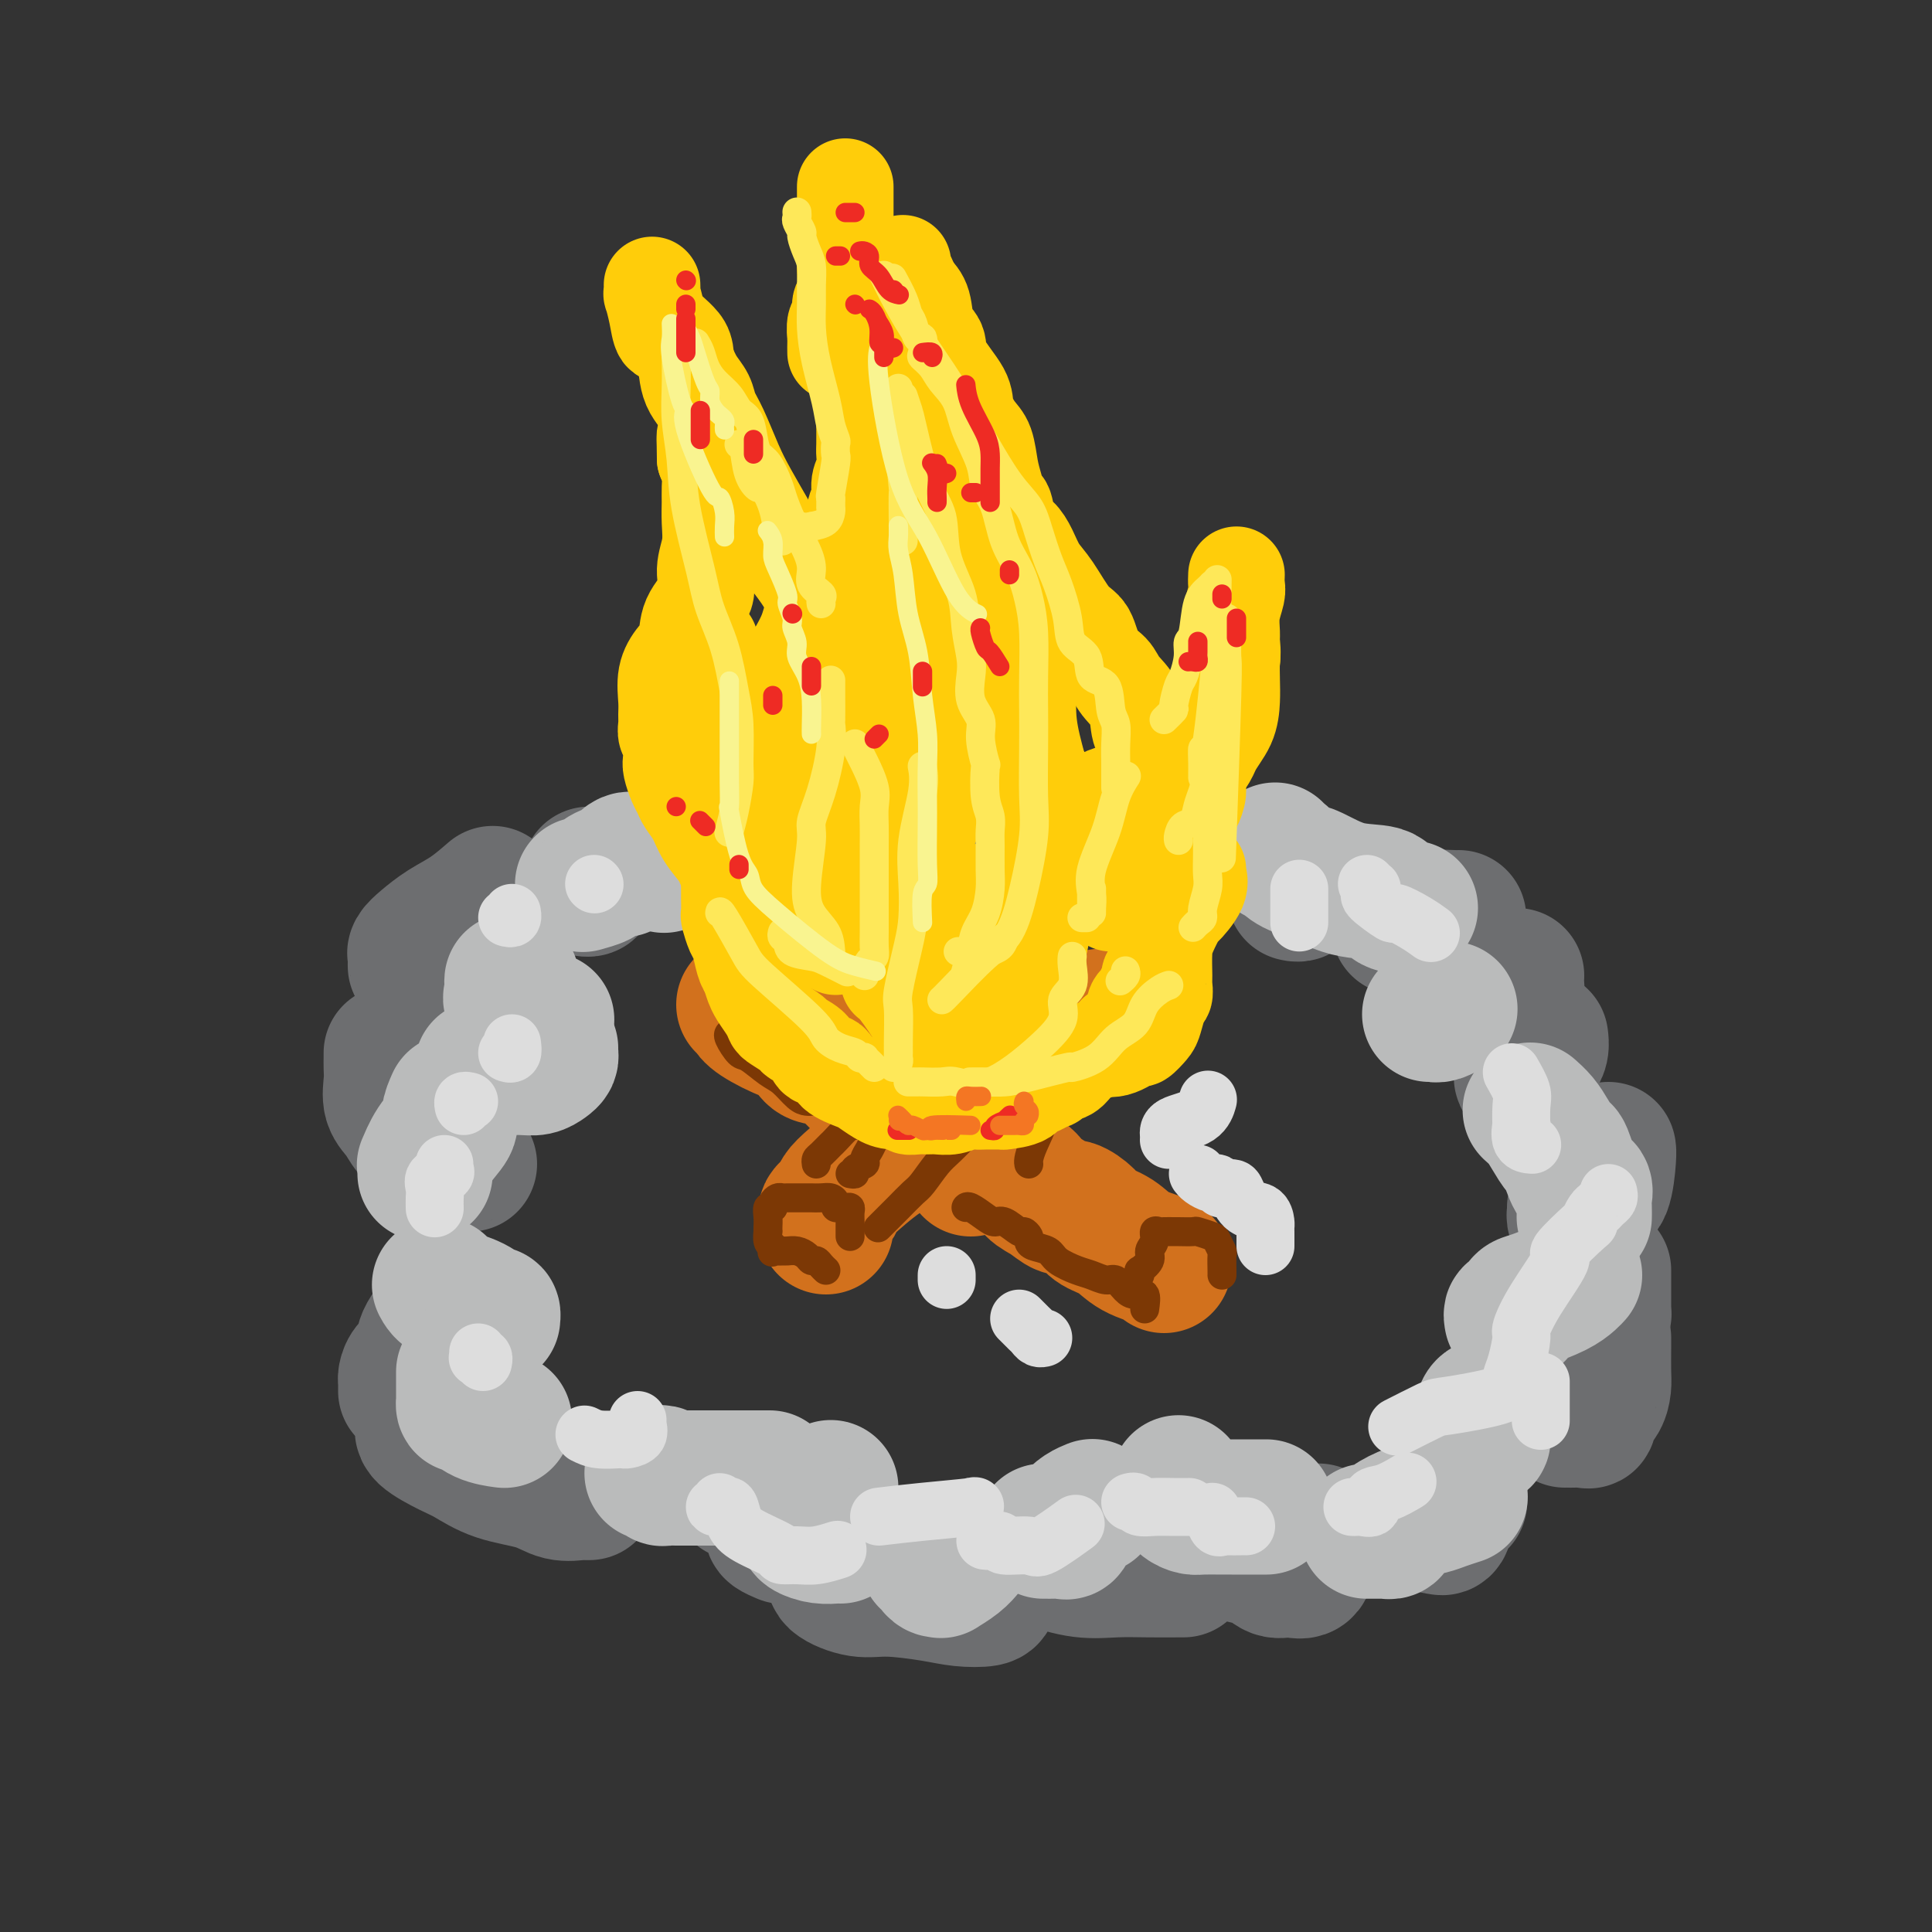 <svg viewBox='0 0 400 400' version='1.1' xmlns='http://www.w3.org/2000/svg' xmlns:xlink='http://www.w3.org/1999/xlink'><rect x="0" y="0" width="400" height="400" fill="#333333" stroke="none"/><g fill='none' stroke='rgb(109,110,112)' stroke-width='28' stroke-linecap='round' stroke-linejoin='round'><path d='M166,162c-0.334,0.000 -0.668,0.000 -1,0c-0.332,-0.000 -0.662,-0.001 -1,0c-0.338,0.001 -0.686,0.002 -1,0c-0.314,-0.002 -0.596,-0.009 -1,0c-0.404,0.009 -0.931,0.034 -2,0c-1.069,-0.034 -2.682,-0.125 -4,0c-1.318,0.125 -2.342,0.467 -3,1c-0.658,0.533 -0.951,1.256 -2,2c-1.049,0.744 -2.855,1.509 -4,2c-1.145,0.491 -1.630,0.710 -2,1c-0.370,0.290 -0.625,0.652 -1,1c-0.375,0.348 -0.868,0.681 -1,1c-0.132,0.319 0.098,0.625 0,1c-0.098,0.375 -0.523,0.819 0,2c0.523,1.181 1.996,3.100 3,4c1.004,0.900 1.540,0.781 2,1c0.460,0.219 0.846,0.777 1,1c0.154,0.223 0.077,0.112 0,0'/><path d='M122,181c0.008,0.340 0.016,0.679 0,1c-0.016,0.321 -0.056,0.622 0,1c0.056,0.378 0.207,0.833 0,1c-0.207,0.167 -0.774,0.048 -1,0c-0.226,-0.048 -0.113,-0.024 0,0'/><path d='M102,185c-1.652,1.427 -3.304,2.855 -5,4c-1.696,1.145 -3.435,2.008 -5,3c-1.565,0.992 -2.955,2.112 -4,3c-1.045,0.888 -1.744,1.545 -2,2c-0.256,0.455 -0.069,0.710 0,1c0.069,0.290 0.018,0.617 0,1c-0.018,0.383 -0.005,0.824 0,1c0.005,0.176 0.003,0.088 0,0'/><path d='M81,218c0.004,0.260 0.007,0.520 0,1c-0.007,0.480 -0.025,1.181 0,2c0.025,0.819 0.094,1.756 0,3c-0.094,1.244 -0.350,2.794 0,4c0.350,1.206 1.305,2.068 2,3c0.695,0.932 1.128,1.934 2,3c0.872,1.066 2.183,2.194 3,3c0.817,0.806 1.140,1.288 2,2c0.860,0.712 2.255,1.655 3,2c0.745,0.345 0.839,0.092 1,0c0.161,-0.092 0.390,-0.025 1,0c0.610,0.025 1.603,0.007 2,0c0.397,-0.007 0.199,-0.004 0,0'/><path d='M92,268c-0.001,0.332 -0.001,0.664 0,1c0.001,0.336 0.004,0.676 0,1c-0.004,0.324 -0.013,0.633 0,1c0.013,0.367 0.050,0.794 0,1c-0.050,0.206 -0.185,0.191 -1,1c-0.815,0.809 -2.309,2.440 -3,4c-0.691,1.560 -0.577,3.048 -1,4c-0.423,0.952 -1.381,1.369 -2,2c-0.619,0.631 -0.898,1.476 -1,2c-0.102,0.524 -0.027,0.728 0,1c0.027,0.272 0.007,0.612 0,1c-0.007,0.388 -0.002,0.825 0,1c0.002,0.175 0.001,0.087 0,0'/><path d='M88,295c-0.479,0.545 -0.957,1.090 0,2c0.957,0.910 3.350,2.185 5,3c1.650,0.815 2.558,1.171 4,2c1.442,0.829 3.419,2.131 6,3c2.581,0.869 5.767,1.305 8,2c2.233,0.695 3.513,1.650 5,2c1.487,0.350 3.182,0.094 4,0c0.818,-0.094 0.759,-0.025 1,0c0.241,0.025 0.783,0.007 1,0c0.217,-0.007 0.108,-0.004 0,0'/><path d='M153,309c0.671,0.056 1.343,0.112 2,0c0.657,-0.112 1.301,-0.391 2,0c0.699,0.391 1.453,1.452 2,2c0.547,0.548 0.886,0.581 1,1c0.114,0.419 0.003,1.223 0,2c-0.003,0.777 0.102,1.528 0,2c-0.102,0.472 -0.412,0.666 0,1c0.412,0.334 1.546,0.810 2,1c0.454,0.190 0.227,0.095 0,0'/><path d='M173,321c-0.032,0.663 -0.064,1.326 0,2c0.064,0.674 0.225,1.360 0,2c-0.225,0.640 -0.835,1.233 0,2c0.835,0.767 3.113,1.709 5,2c1.887,0.291 3.381,-0.068 6,0c2.619,0.068 6.362,0.565 9,1c2.638,0.435 4.171,0.810 6,1c1.829,0.190 3.954,0.195 5,0c1.046,-0.195 1.012,-0.591 1,-1c-0.012,-0.409 -0.004,-0.831 0,-1c0.004,-0.169 0.002,-0.084 0,0'/><path d='M213,320c-0.211,-0.069 -0.421,-0.138 0,0c0.421,0.138 1.475,0.482 2,1c0.525,0.518 0.523,1.211 2,2c1.477,0.789 4.434,1.676 7,2c2.566,0.324 4.740,0.087 7,0c2.260,-0.087 4.606,-0.023 7,0c2.394,0.023 4.837,0.006 6,0c1.163,-0.006 1.047,-0.002 1,0c-0.047,0.002 -0.023,0.001 0,0'/><path d='M251,320c0.403,0.057 0.807,0.114 1,0c0.193,-0.114 0.176,-0.399 1,0c0.824,0.399 2.490,1.483 4,2c1.510,0.517 2.864,0.469 4,1c1.136,0.531 2.055,1.643 3,2c0.945,0.357 1.916,-0.040 3,0c1.084,0.040 2.280,0.519 3,0c0.720,-0.519 0.964,-2.034 1,-3c0.036,-0.966 -0.135,-1.383 0,-2c0.135,-0.617 0.575,-1.435 1,-2c0.425,-0.565 0.836,-0.876 1,-1c0.164,-0.124 0.082,-0.062 0,0'/><path d='M296,315c0.302,0.417 0.605,0.835 1,1c0.395,0.165 0.884,0.079 1,0c0.116,-0.079 -0.140,-0.151 0,0c0.140,0.151 0.677,0.525 1,0c0.323,-0.525 0.433,-1.949 1,-3c0.567,-1.051 1.591,-1.729 2,-2c0.409,-0.271 0.205,-0.136 0,0'/><path d='M324,294c0.439,0.001 0.878,0.002 1,0c0.122,-0.002 -0.074,-0.007 0,0c0.074,0.007 0.419,0.025 1,0c0.581,-0.025 1.399,-0.093 2,0c0.601,0.093 0.984,0.348 1,0c0.016,-0.348 -0.335,-1.297 0,-2c0.335,-0.703 1.358,-1.159 2,-2c0.642,-0.841 0.904,-2.068 1,-3c0.096,-0.932 0.026,-1.569 0,-3c-0.026,-1.431 -0.007,-3.654 0,-5c0.007,-1.346 0.002,-1.813 0,-2c-0.002,-0.187 -0.001,-0.093 0,0'/><path d='M330,272c0.309,0.004 0.619,0.008 1,0c0.381,-0.008 0.834,-0.026 1,0c0.166,0.026 0.044,0.098 0,0c-0.044,-0.098 -0.012,-0.366 0,-1c0.012,-0.634 0.003,-1.634 0,-3c-0.003,-1.366 -0.001,-3.099 0,-4c0.001,-0.901 0.000,-0.972 0,-1c-0.000,-0.028 -0.000,-0.014 0,0'/><path d='M326,250c0.024,0.309 0.048,0.618 0,1c-0.048,0.382 -0.169,0.838 0,1c0.169,0.162 0.626,0.031 1,0c0.374,-0.031 0.664,0.038 1,0c0.336,-0.038 0.717,-0.182 1,-1c0.283,-0.818 0.468,-2.310 1,-3c0.532,-0.690 1.411,-0.577 2,-2c0.589,-1.423 0.889,-4.383 1,-6c0.111,-1.617 0.032,-1.891 0,-2c-0.032,-0.109 -0.016,-0.055 0,0'/><path d='M317,223c-0.934,-0.048 -1.868,-0.095 -2,0c-0.132,0.095 0.539,0.333 1,0c0.461,-0.333 0.712,-1.239 1,-2c0.288,-0.761 0.613,-1.379 1,-2c0.387,-0.621 0.835,-1.244 1,-2c0.165,-0.756 0.047,-1.645 0,-2c-0.047,-0.355 -0.024,-0.178 0,0'/><path d='M314,206c-0.536,-0.188 -1.072,-0.376 -1,0c0.072,0.376 0.751,1.317 1,1c0.249,-0.317 0.067,-1.893 0,-3c-0.067,-1.107 -0.019,-1.745 0,-2c0.019,-0.255 0.010,-0.128 0,0'/><path d='M302,190c-0.023,0.022 -0.045,0.044 -1,0c-0.955,-0.044 -2.841,-0.156 -4,0c-1.159,0.156 -1.589,0.578 -2,1c-0.411,0.422 -0.801,0.845 -1,1c-0.199,0.155 -0.207,0.042 -1,0c-0.793,-0.042 -2.369,-0.012 -3,0c-0.631,0.012 -0.315,0.006 0,0'/><path d='M269,184c-0.030,-0.113 -0.060,-0.226 0,0c0.060,0.226 0.208,0.792 0,1c-0.208,0.208 -0.774,0.060 -1,0c-0.226,-0.060 -0.113,-0.030 0,0'/><path d='M244,176c-0.340,-0.006 -0.679,-0.012 -1,0c-0.321,0.012 -0.622,0.042 -1,0c-0.378,-0.042 -0.833,-0.156 -1,0c-0.167,0.156 -0.045,0.580 0,1c0.045,0.420 0.013,0.834 0,1c-0.013,0.166 -0.006,0.083 0,0'/><path d='M213,171c-0.229,0.226 -0.457,0.453 -1,1c-0.543,0.547 -1.400,1.415 -2,2c-0.600,0.585 -0.944,0.889 -1,1c-0.056,0.111 0.177,0.030 0,0c-0.177,-0.030 -0.765,-0.009 -1,0c-0.235,0.009 -0.118,0.004 0,0'/></g>
<g fill='none' stroke='rgb(186,187,187)' stroke-width='28' stroke-linecap='round' stroke-linejoin='round'><path d='M182,162c-0.030,0.423 -0.060,0.845 0,1c0.060,0.155 0.208,0.042 0,0c-0.208,-0.042 -0.774,-0.012 -1,0c-0.226,0.012 -0.113,0.006 0,0'/><path d='M160,176c-0.078,-0.111 -0.155,-0.222 0,0c0.155,0.222 0.543,0.776 0,1c-0.543,0.224 -2.017,0.116 -3,0c-0.983,-0.116 -1.476,-0.241 -3,0c-1.524,0.241 -4.079,0.848 -6,1c-1.921,0.152 -3.210,-0.151 -5,0c-1.790,0.151 -4.083,0.758 -5,1c-0.917,0.242 -0.459,0.121 0,0'/><path d='M131,178c-0.308,-0.081 -0.615,-0.162 -1,0c-0.385,0.162 -0.846,0.568 -1,1c-0.154,0.432 0.000,0.890 0,1c-0.000,0.110 -0.155,-0.128 -1,0c-0.845,0.128 -2.381,0.622 -3,1c-0.619,0.378 -0.320,0.640 -1,1c-0.680,0.360 -2.337,0.817 -3,1c-0.663,0.183 -0.331,0.091 0,0'/><path d='M106,203c-0.021,0.212 -0.042,0.424 0,1c0.042,0.576 0.148,1.517 0,2c-0.148,0.483 -0.551,0.508 0,1c0.551,0.492 2.055,1.452 3,2c0.945,0.548 1.331,0.686 2,1c0.669,0.314 1.620,0.804 2,1c0.380,0.196 0.190,0.098 0,0'/><path d='M114,217c-0.019,0.332 -0.037,0.663 0,1c0.037,0.337 0.130,0.679 0,1c-0.130,0.321 -0.481,0.622 -1,1c-0.519,0.378 -1.204,0.833 -2,1c-0.796,0.167 -1.702,0.045 -3,0c-1.298,-0.045 -2.987,-0.012 -4,0c-1.013,0.012 -1.350,0.003 -2,0c-0.650,-0.003 -1.614,-0.001 -2,0c-0.386,0.001 -0.193,0.000 0,0'/><path d='M94,228c-0.497,1.130 -0.995,2.260 -1,3c-0.005,0.740 0.482,1.091 0,2c-0.482,0.909 -1.933,2.377 -3,4c-1.067,1.623 -1.750,3.402 -2,4c-0.250,0.598 -0.067,0.016 0,0c0.067,-0.016 0.018,0.534 0,1c-0.018,0.466 -0.005,0.847 0,1c0.005,0.153 0.003,0.076 0,0'/><path d='M91,266c0.362,0.682 0.724,1.363 2,2c1.276,0.637 3.466,1.229 5,2c1.534,0.771 2.411,1.722 3,2c0.589,0.278 0.889,-0.118 1,0c0.111,0.118 0.032,0.748 0,1c-0.032,0.252 -0.016,0.126 0,0'/><path d='M96,284c0.001,0.919 0.002,1.838 0,3c-0.002,1.162 -0.007,2.567 0,3c0.007,0.433 0.027,-0.104 0,0c-0.027,0.104 -0.101,0.851 0,1c0.101,0.149 0.378,-0.300 1,0c0.622,0.300 1.591,1.350 3,2c1.409,0.650 3.260,0.900 4,1c0.740,0.100 0.370,0.050 0,0'/><path d='M135,305c0.304,0.030 0.608,0.061 1,0c0.392,-0.061 0.872,-0.212 1,0c0.128,0.212 -0.097,0.789 0,1c0.097,0.211 0.515,0.057 1,0c0.485,-0.057 1.037,-0.015 2,0c0.963,0.015 2.336,0.004 6,0c3.664,-0.004 9.618,-0.001 12,0c2.382,0.001 1.191,0.001 0,0'/><path d='M172,308c-0.076,0.167 -0.152,0.335 -1,1c-0.848,0.665 -2.467,1.828 -3,3c-0.533,1.172 0.021,2.352 0,3c-0.021,0.648 -0.619,0.762 -1,1c-0.381,0.238 -0.547,0.600 0,1c0.547,0.400 1.806,0.839 3,1c1.194,0.161 2.321,0.043 3,0c0.679,-0.043 0.908,-0.012 1,0c0.092,0.012 0.046,0.006 0,0'/><path d='M192,323c0.345,0.306 0.690,0.612 1,1c0.310,0.388 0.584,0.857 1,1c0.416,0.143 0.973,-0.039 1,0c0.027,0.039 -0.477,0.299 0,0c0.477,-0.299 1.936,-1.157 3,-2c1.064,-0.843 1.733,-1.669 2,-2c0.267,-0.331 0.134,-0.165 0,0'/><path d='M216,317c0.363,-0.003 0.727,-0.007 1,0c0.273,0.007 0.457,0.023 1,0c0.543,-0.023 1.445,-0.087 2,0c0.555,0.087 0.762,0.324 1,0c0.238,-0.324 0.507,-1.211 1,-2c0.493,-0.789 1.210,-1.482 2,-2c0.790,-0.518 1.654,-0.862 2,-1c0.346,-0.138 0.173,-0.069 0,0'/><path d='M244,307c-0.061,0.649 -0.122,1.298 0,2c0.122,0.702 0.426,1.456 1,2c0.574,0.544 1.417,0.878 2,1c0.583,0.122 0.904,0.033 2,0c1.096,-0.033 2.967,-0.009 4,0c1.033,0.009 1.230,0.002 2,0c0.770,-0.002 2.114,-0.001 3,0c0.886,0.001 1.316,0.000 2,0c0.684,-0.000 1.624,-0.000 2,0c0.376,0.000 0.188,0.000 0,0'/><path d='M283,317c1.183,0.007 2.366,0.014 3,0c0.634,-0.014 0.717,-0.049 1,0c0.283,0.049 0.764,0.182 1,0c0.236,-0.182 0.225,-0.678 0,-1c-0.225,-0.322 -0.666,-0.468 0,-1c0.666,-0.532 2.438,-1.449 4,-2c1.562,-0.551 2.914,-0.735 4,-1c1.086,-0.265 1.908,-0.610 3,-1c1.092,-0.390 2.455,-0.826 3,-1c0.545,-0.174 0.273,-0.087 0,0'/><path d='M306,298c0.425,0.075 0.850,0.150 1,0c0.150,-0.150 0.026,-0.524 0,-1c-0.026,-0.476 0.044,-1.056 0,-2c-0.044,-0.944 -0.204,-2.254 0,-3c0.204,-0.746 0.773,-0.927 1,-1c0.227,-0.073 0.114,-0.036 0,0'/><path d='M313,273c-0.090,-0.479 -0.180,-0.957 0,-1c0.180,-0.043 0.629,0.350 1,0c0.371,-0.350 0.663,-1.442 1,-2c0.337,-0.558 0.717,-0.580 2,-1c1.283,-0.420 3.468,-1.236 5,-2c1.532,-0.764 2.413,-1.475 3,-2c0.587,-0.525 0.882,-0.864 1,-1c0.118,-0.136 0.059,-0.068 0,0'/><path d='M328,252c0.012,-0.674 0.024,-1.348 0,-2c-0.024,-0.652 -0.086,-1.283 0,-2c0.086,-0.717 0.318,-1.522 0,-2c-0.318,-0.478 -1.187,-0.631 -2,-2c-0.813,-1.369 -1.570,-3.954 -2,-5c-0.430,-1.046 -0.532,-0.554 -1,-1c-0.468,-0.446 -1.301,-1.831 -2,-3c-0.699,-1.169 -1.265,-2.122 -2,-3c-0.735,-0.878 -1.639,-1.679 -2,-2c-0.361,-0.321 -0.181,-0.160 0,0'/><path d='M296,210c0.437,0.008 0.874,0.016 1,0c0.126,-0.016 -0.059,-0.056 0,0c0.059,0.056 0.362,0.207 1,0c0.638,-0.207 1.611,-0.774 2,-1c0.389,-0.226 0.195,-0.113 0,0'/><path d='M292,188c-1.625,-0.204 -3.250,-0.408 -4,-1c-0.750,-0.592 -0.624,-1.573 -2,-2c-1.376,-0.427 -4.252,-0.299 -7,-1c-2.748,-0.701 -5.366,-2.230 -7,-3c-1.634,-0.770 -2.284,-0.780 -3,-1c-0.716,-0.220 -1.498,-0.651 -2,-1c-0.502,-0.349 -0.723,-0.616 -1,-1c-0.277,-0.384 -0.610,-0.887 -1,-1c-0.390,-0.113 -0.836,0.162 -1,0c-0.164,-0.162 -0.047,-0.761 0,-1c0.047,-0.239 0.023,-0.120 0,0'/><path d='M229,171c-1.156,0.111 -2.311,0.222 -3,0c-0.689,-0.222 -0.911,-0.778 -1,-1c-0.089,-0.222 -0.044,-0.111 0,0'/></g>
<g fill='none' stroke='rgb(210,113,29)' stroke-width='28' stroke-linecap='round' stroke-linejoin='round'><path d='M154,208c0.357,0.285 0.715,0.570 1,1c0.285,0.430 0.498,1.004 2,2c1.502,0.996 4.292,2.413 6,3c1.708,0.587 2.335,0.345 3,1c0.665,0.655 1.370,2.206 2,3c0.630,0.794 1.186,0.832 2,1c0.814,0.168 1.886,0.466 3,1c1.114,0.534 2.271,1.304 3,2c0.729,0.696 1.031,1.316 2,2c0.969,0.684 2.605,1.430 4,2c1.395,0.570 2.549,0.964 4,2c1.451,1.036 3.199,2.715 5,4c1.801,1.285 3.654,2.178 5,3c1.346,0.822 2.185,1.573 5,3c2.815,1.427 7.607,3.530 10,5c2.393,1.470 2.389,2.309 3,3c0.611,0.691 1.839,1.235 3,2c1.161,0.765 2.257,1.751 3,2c0.743,0.249 1.134,-0.239 2,0c0.866,0.239 2.208,1.205 3,2c0.792,0.795 1.035,1.418 2,2c0.965,0.582 2.651,1.123 4,2c1.349,0.877 2.362,2.091 4,3c1.638,0.909 3.903,1.514 5,2c1.097,0.486 1.028,0.853 1,1c-0.028,0.147 -0.014,0.073 0,0'/><path d='M171,254c-0.006,-0.333 -0.013,-0.666 0,-1c0.013,-0.334 0.044,-0.670 0,-1c-0.044,-0.330 -0.164,-0.655 0,-1c0.164,-0.345 0.613,-0.711 1,-1c0.387,-0.289 0.714,-0.503 1,-1c0.286,-0.497 0.532,-1.277 1,-2c0.468,-0.723 1.159,-1.387 3,-3c1.841,-1.613 4.831,-4.174 8,-6c3.169,-1.826 6.518,-2.918 10,-5c3.482,-2.082 7.098,-5.156 11,-8c3.902,-2.844 8.089,-5.458 12,-8c3.911,-2.542 7.546,-5.012 9,-6c1.454,-0.988 0.727,-0.494 0,0'/><path d='M196,199c0.000,0.991 0.000,1.982 0,3c0.000,1.018 0.000,2.063 0,4c0.000,1.937 0.000,4.767 0,6c0.000,1.233 0.000,0.871 0,1c0.000,0.129 0.000,0.751 0,1c0.000,0.249 0.000,0.124 0,0'/><path d='M200,240c-0.113,0.033 -0.226,0.065 0,0c0.226,-0.065 0.793,-0.228 1,0c0.207,0.228 0.056,0.847 0,1c-0.056,0.153 -0.015,-0.159 0,0c0.015,0.159 0.004,0.788 0,1c-0.004,0.212 -0.001,0.005 0,-1c0.001,-1.005 0.000,-2.809 0,-4c-0.000,-1.191 -0.000,-1.769 0,-2c0.000,-0.231 0.000,-0.116 0,0'/></g>
<g fill='none' stroke='rgb(124,56,5)' stroke-width='6' stroke-linecap='round' stroke-linejoin='round'><path d='M176,256c0.000,-0.469 0.001,-0.939 0,-1c-0.001,-0.061 -0.003,0.285 0,0c0.003,-0.285 0.012,-1.201 0,-2c-0.012,-0.799 -0.046,-1.481 0,-2c0.046,-0.519 0.171,-0.874 0,-1c-0.171,-0.126 -0.636,-0.024 -1,0c-0.364,0.024 -0.625,-0.032 -1,0c-0.375,0.032 -0.864,0.152 -1,0c-0.136,-0.152 0.081,-0.577 0,-1c-0.081,-0.423 -0.459,-0.845 -1,-1c-0.541,-0.155 -1.245,-0.041 -2,0c-0.755,0.041 -1.560,0.011 -2,0c-0.440,-0.011 -0.513,-0.003 -1,0c-0.487,0.003 -1.387,0.001 -2,0c-0.613,-0.001 -0.937,-0.001 -1,0c-0.063,0.001 0.137,0.003 0,0c-0.137,-0.003 -0.611,-0.011 -1,0c-0.389,0.011 -0.693,0.041 -1,0c-0.307,-0.041 -0.617,-0.154 -1,0c-0.383,0.154 -0.838,0.576 -1,1c-0.162,0.424 -0.029,0.852 0,1c0.029,0.148 -0.045,0.018 0,0c0.045,-0.018 0.208,0.076 0,0c-0.208,-0.076 -0.788,-0.324 -1,0c-0.212,0.324 -0.058,1.218 0,2c0.058,0.782 0.018,1.453 0,2c-0.018,0.547 -0.015,0.971 0,1c0.015,0.029 0.043,-0.338 0,0c-0.043,0.338 -0.155,1.382 0,2c0.155,0.618 0.578,0.809 1,1'/><path d='M160,258c-0.202,1.773 -0.206,1.206 0,1c0.206,-0.206 0.622,-0.053 1,0c0.378,0.053 0.717,0.004 1,0c0.283,-0.004 0.510,0.037 1,0c0.490,-0.037 1.244,-0.151 2,0c0.756,0.151 1.513,0.566 2,1c0.487,0.434 0.705,0.887 1,1c0.295,0.113 0.667,-0.114 1,0c0.333,0.114 0.628,0.569 1,1c0.372,0.431 0.821,0.837 1,1c0.179,0.163 0.090,0.081 0,0'/><path d='M182,254c-0.187,0.188 -0.375,0.376 0,0c0.375,-0.376 1.311,-1.315 2,-2c0.689,-0.685 1.131,-1.115 2,-2c0.869,-0.885 2.166,-2.223 3,-3c0.834,-0.777 1.204,-0.992 2,-2c0.796,-1.008 2.018,-2.810 3,-4c0.982,-1.190 1.724,-1.769 3,-3c1.276,-1.231 3.084,-3.113 5,-5c1.916,-1.887 3.939,-3.777 6,-5c2.061,-1.223 4.160,-1.778 5,-2c0.840,-0.222 0.420,-0.111 0,0'/><path d='M237,271c0.179,-1.282 0.358,-2.563 0,-3c-0.358,-0.437 -1.254,-0.029 -2,0c-0.746,0.029 -1.342,-0.320 -2,-1c-0.658,-0.680 -1.377,-1.691 -2,-2c-0.623,-0.309 -1.149,0.082 -2,0c-0.851,-0.082 -2.028,-0.638 -3,-1c-0.972,-0.362 -1.739,-0.531 -3,-1c-1.261,-0.469 -3.016,-1.239 -4,-2c-0.984,-0.761 -1.195,-1.515 -2,-2c-0.805,-0.485 -2.203,-0.702 -3,-1c-0.797,-0.298 -0.994,-0.676 -1,-1c-0.006,-0.324 0.178,-0.594 0,-1c-0.178,-0.406 -0.718,-0.948 -1,-1c-0.282,-0.052 -0.306,0.385 -1,0c-0.694,-0.385 -2.056,-1.592 -3,-2c-0.944,-0.408 -1.468,-0.018 -2,0c-0.532,0.018 -1.070,-0.335 -2,-1c-0.930,-0.665 -2.250,-1.640 -3,-2c-0.750,-0.360 -0.928,-0.103 -1,0c-0.072,0.103 -0.036,0.051 0,0'/><path d='M168,228c0.073,-0.009 0.145,-0.017 0,0c-0.145,0.017 -0.508,0.060 -1,0c-0.492,-0.060 -1.114,-0.224 -2,-1c-0.886,-0.776 -2.035,-2.166 -3,-3c-0.965,-0.834 -1.747,-1.113 -3,-2c-1.253,-0.887 -2.977,-2.381 -4,-3c-1.023,-0.619 -1.346,-0.362 -2,-1c-0.654,-0.638 -1.637,-2.172 -2,-3c-0.363,-0.828 -0.104,-0.951 0,-1c0.104,-0.049 0.052,-0.025 0,0'/><path d='M236,264c0.063,-0.470 0.126,-0.941 0,-1c-0.126,-0.059 -0.441,0.292 0,0c0.441,-0.292 1.638,-1.227 2,-2c0.362,-0.773 -0.111,-1.384 0,-2c0.111,-0.616 0.808,-1.237 1,-2c0.192,-0.763 -0.119,-1.669 0,-2c0.119,-0.331 0.670,-0.089 1,0c0.330,0.089 0.439,0.023 1,0c0.561,-0.023 1.572,-0.003 2,0c0.428,0.003 0.271,-0.011 1,0c0.729,0.011 2.343,0.049 3,0c0.657,-0.049 0.358,-0.184 1,0c0.642,0.184 2.225,0.687 3,1c0.775,0.313 0.744,0.438 1,1c0.256,0.562 0.801,1.562 1,2c0.199,0.438 0.053,0.313 0,1c-0.053,0.687 -0.014,2.185 0,3c0.014,0.815 0.004,0.947 0,1c-0.004,0.053 -0.002,0.026 0,0'/><path d='M176,243c0.485,0.088 0.970,0.175 1,0c0.030,-0.175 -0.396,-0.613 0,-1c0.396,-0.387 1.612,-0.723 2,-1c0.388,-0.277 -0.054,-0.495 0,-1c0.054,-0.505 0.603,-1.298 1,-2c0.397,-0.702 0.643,-1.312 1,-2c0.357,-0.688 0.827,-1.455 1,-2c0.173,-0.545 0.049,-0.870 0,-1c-0.049,-0.130 -0.025,-0.065 0,0'/><path d='M169,241c-0.055,-0.368 -0.109,-0.737 0,-1c0.109,-0.263 0.383,-0.421 1,-1c0.617,-0.579 1.577,-1.581 2,-2c0.423,-0.419 0.309,-0.257 1,-1c0.691,-0.743 2.186,-2.392 3,-3c0.814,-0.608 0.947,-0.174 1,0c0.053,0.174 0.027,0.087 0,0'/><path d='M209,226c0.385,-0.050 0.771,-0.100 1,0c0.229,0.100 0.302,0.351 1,0c0.698,-0.351 2.022,-1.303 3,-2c0.978,-0.697 1.611,-1.139 3,-2c1.389,-0.861 3.535,-2.139 5,-3c1.465,-0.861 2.248,-1.303 3,-2c0.752,-0.697 1.472,-1.649 2,-2c0.528,-0.351 0.865,-0.100 1,0c0.135,0.100 0.067,0.050 0,0'/><path d='M217,228c-2.079,-0.079 -4.157,-0.158 -6,0c-1.843,0.158 -3.449,0.552 -4,1c-0.551,0.448 -0.047,0.950 0,1c0.047,0.050 -0.362,-0.351 0,-1c0.362,-0.649 1.495,-1.547 2,-2c0.505,-0.453 0.383,-0.462 1,-1c0.617,-0.538 1.974,-1.606 3,-2c1.026,-0.394 1.722,-0.112 2,0c0.278,0.112 0.139,0.056 0,0'/><path d='M216,225c-0.053,0.944 -0.105,1.889 0,3c0.105,1.111 0.368,2.389 0,4c-0.368,1.611 -1.367,3.556 -2,5c-0.633,1.444 -0.901,2.389 -1,3c-0.099,0.611 -0.028,0.889 0,1c0.028,0.111 0.014,0.056 0,0'/></g>
<g fill='none' stroke='rgb(255,205,10)' stroke-width='20' stroke-linecap='round' stroke-linejoin='round'><path d='M177,63c0.033,0.773 0.065,1.545 0,2c-0.065,0.455 -0.228,0.591 0,1c0.228,0.409 0.846,1.090 1,2c0.154,0.910 -0.155,2.051 0,3c0.155,0.949 0.774,1.708 1,3c0.226,1.292 0.061,3.116 0,4c-0.061,0.884 -0.017,0.827 0,2c0.017,1.173 0.006,3.577 0,5c-0.006,1.423 -0.006,1.865 0,3c0.006,1.135 0.017,2.964 0,4c-0.017,1.036 -0.061,1.278 0,2c0.061,0.722 0.229,1.925 0,3c-0.229,1.075 -0.853,2.024 -1,3c-0.147,0.976 0.183,1.981 0,3c-0.183,1.019 -0.878,2.052 -1,3c-0.122,0.948 0.328,1.811 0,3c-0.328,1.189 -1.436,2.703 -2,4c-0.564,1.297 -0.585,2.377 -1,3c-0.415,0.623 -1.224,0.788 -2,2c-0.776,1.212 -1.520,3.471 -2,5c-0.480,1.529 -0.696,2.327 -1,3c-0.304,0.673 -0.697,1.220 -1,2c-0.303,0.780 -0.515,1.794 -1,3c-0.485,1.206 -1.242,2.603 -2,4'/><path d='M165,135c-2.283,6.174 -0.992,2.608 -1,2c-0.008,-0.608 -1.315,1.742 -2,3c-0.685,1.258 -0.746,1.424 -1,2c-0.254,0.576 -0.699,1.562 -1,2c-0.301,0.438 -0.458,0.330 -1,1c-0.542,0.670 -1.469,2.119 -2,3c-0.531,0.881 -0.667,1.194 -1,2c-0.333,0.806 -0.862,2.105 -1,3c-0.138,0.895 0.117,1.385 0,2c-0.117,0.615 -0.606,1.355 -1,2c-0.394,0.645 -0.694,1.193 -1,2c-0.306,0.807 -0.618,1.871 -1,3c-0.382,1.129 -0.834,2.323 -1,3c-0.166,0.677 -0.044,0.839 0,1c0.044,0.161 0.012,0.322 0,1c-0.012,0.678 -0.003,1.874 0,3c0.003,1.126 0.001,2.184 0,3c-0.001,0.816 -0.000,1.391 0,2c0.000,0.609 0.000,1.253 0,2c-0.000,0.747 -0.000,1.599 0,2c0.000,0.401 0.000,0.353 0,1c-0.000,0.647 -0.001,1.988 0,3c0.001,1.012 0.003,1.693 0,2c-0.003,0.307 -0.012,0.240 0,1c0.012,0.760 0.045,2.346 0,3c-0.045,0.654 -0.167,0.374 0,1c0.167,0.626 0.622,2.157 1,3c0.378,0.843 0.679,0.996 1,2c0.321,1.004 0.663,2.858 1,4c0.337,1.142 0.668,1.571 1,2'/><path d='M155,201c0.813,2.455 0.846,2.593 1,3c0.154,0.407 0.431,1.083 1,2c0.569,0.917 1.432,2.076 2,3c0.568,0.924 0.843,1.612 1,2c0.157,0.388 0.197,0.475 1,1c0.803,0.525 2.370,1.488 3,2c0.630,0.512 0.323,0.574 1,1c0.677,0.426 2.339,1.217 3,2c0.661,0.783 0.322,1.557 1,2c0.678,0.443 2.373,0.556 3,1c0.627,0.444 0.187,1.219 1,2c0.813,0.781 2.881,1.567 4,2c1.119,0.433 1.289,0.512 2,1c0.711,0.488 1.962,1.385 3,2c1.038,0.615 1.864,0.950 3,1c1.136,0.050 2.583,-0.183 3,0c0.417,0.183 -0.195,0.782 0,1c0.195,0.218 1.197,0.055 2,0c0.803,-0.055 1.408,-0.001 2,0c0.592,0.001 1.170,-0.052 2,0c0.830,0.052 1.912,0.210 3,0c1.088,-0.210 2.181,-0.789 3,-1c0.819,-0.211 1.364,-0.056 2,0c0.636,0.056 1.362,0.013 2,0c0.638,-0.013 1.188,0.003 2,0c0.812,-0.003 1.884,-0.024 2,0c0.116,0.024 -0.726,0.095 0,0c0.726,-0.095 3.019,-0.355 4,-1c0.981,-0.645 0.649,-1.674 1,-2c0.351,-0.326 1.386,0.050 2,0c0.614,-0.050 0.807,-0.525 1,-1'/><path d='M216,224c3.148,-0.722 1.518,-0.029 1,0c-0.518,0.029 0.075,-0.608 1,-1c0.925,-0.392 2.183,-0.539 3,-1c0.817,-0.461 1.194,-1.237 2,-2c0.806,-0.763 2.042,-1.514 3,-2c0.958,-0.486 1.636,-0.706 2,-1c0.364,-0.294 0.412,-0.660 1,-1c0.588,-0.340 1.717,-0.654 2,-1c0.283,-0.346 -0.280,-0.726 0,-1c0.280,-0.274 1.403,-0.444 2,-1c0.597,-0.556 0.667,-1.497 1,-2c0.333,-0.503 0.930,-0.567 1,-1c0.070,-0.433 -0.389,-1.234 0,-2c0.389,-0.766 1.624,-1.495 2,-2c0.376,-0.505 -0.106,-0.785 0,-1c0.106,-0.215 0.799,-0.366 1,-1c0.201,-0.634 -0.090,-1.751 0,-2c0.090,-0.249 0.560,0.369 1,0c0.440,-0.369 0.849,-1.723 1,-3c0.151,-1.277 0.044,-2.475 0,-3c-0.044,-0.525 -0.026,-0.378 0,-1c0.026,-0.622 0.060,-2.015 0,-3c-0.060,-0.985 -0.212,-1.562 0,-2c0.212,-0.438 0.789,-0.735 1,-1c0.211,-0.265 0.057,-0.497 0,-1c-0.057,-0.503 -0.015,-1.278 0,-2c0.015,-0.722 0.004,-1.389 0,-2c-0.004,-0.611 -0.001,-1.164 0,-2c0.001,-0.836 0.000,-1.956 0,-3c-0.000,-1.044 -0.000,-2.013 0,-3c0.000,-0.987 0.000,-1.994 0,-3'/><path d='M241,173c0.624,-5.348 0.183,-2.218 0,-2c-0.183,0.218 -0.107,-2.477 0,-4c0.107,-1.523 0.246,-1.876 0,-3c-0.246,-1.124 -0.876,-3.021 -1,-4c-0.124,-0.979 0.258,-1.042 0,-2c-0.258,-0.958 -1.156,-2.813 -2,-4c-0.844,-1.187 -1.633,-1.708 -2,-3c-0.367,-1.292 -0.310,-3.354 -1,-5c-0.690,-1.646 -2.126,-2.874 -3,-4c-0.874,-1.126 -1.185,-2.149 -2,-3c-0.815,-0.851 -2.133,-1.528 -3,-3c-0.867,-1.472 -1.282,-3.737 -2,-5c-0.718,-1.263 -1.739,-1.522 -3,-3c-1.261,-1.478 -2.761,-4.175 -4,-6c-1.239,-1.825 -2.216,-2.777 -3,-4c-0.784,-1.223 -1.376,-2.718 -2,-4c-0.624,-1.282 -1.280,-2.352 -2,-3c-0.720,-0.648 -1.502,-0.874 -2,-2c-0.498,-1.126 -0.710,-3.152 -1,-4c-0.290,-0.848 -0.658,-0.519 -1,-1c-0.342,-0.481 -0.660,-1.773 -1,-3c-0.340,-1.227 -0.704,-2.387 -1,-4c-0.296,-1.613 -0.525,-3.677 -1,-5c-0.475,-1.323 -1.197,-1.905 -2,-3c-0.803,-1.095 -1.686,-2.703 -2,-4c-0.314,-1.297 -0.058,-2.283 -1,-4c-0.942,-1.717 -3.081,-4.164 -4,-6c-0.919,-1.836 -0.617,-3.059 -1,-4c-0.383,-0.941 -1.449,-1.599 -2,-3c-0.551,-1.401 -0.586,-3.543 -1,-5c-0.414,-1.457 -1.207,-2.228 -2,-3'/><path d='M189,60c-3.548,-8.143 -2.417,-4.000 -2,-3c0.417,1.000 0.119,-1.143 0,-2c-0.119,-0.857 -0.060,-0.429 0,0'/><path d='M186,73c0.031,0.423 0.061,0.845 0,2c-0.061,1.155 -0.214,3.041 0,5c0.214,1.959 0.793,3.990 1,6c0.207,2.010 0.041,3.999 0,8c-0.041,4.001 0.042,10.014 0,13c-0.042,2.986 -0.209,2.944 0,6c0.209,3.056 0.793,9.209 1,13c0.207,3.791 0.036,5.220 0,8c-0.036,2.780 0.063,6.912 0,10c-0.063,3.088 -0.286,5.134 -1,8c-0.714,2.866 -1.917,6.553 -3,10c-1.083,3.447 -2.045,6.654 -3,9c-0.955,2.346 -1.902,3.830 -3,6c-1.098,2.170 -2.347,5.026 -3,7c-0.653,1.974 -0.711,3.065 -1,4c-0.289,0.935 -0.809,1.715 -1,3c-0.191,1.285 -0.051,3.077 0,4c0.051,0.923 0.015,0.978 0,1c-0.015,0.022 -0.007,0.011 0,0'/><path d='M182,182c0.357,0.010 0.713,0.021 1,0c0.287,-0.021 0.504,-0.073 1,0c0.496,0.073 1.271,0.271 2,0c0.729,-0.271 1.411,-1.010 2,-2c0.589,-0.990 1.086,-2.232 2,-4c0.914,-1.768 2.245,-4.064 3,-6c0.755,-1.936 0.934,-3.512 1,-5c0.066,-1.488 0.018,-2.887 0,-5c-0.018,-2.113 -0.006,-4.938 0,-7c0.006,-2.062 0.005,-3.360 0,-5c-0.005,-1.640 -0.015,-3.623 0,-7c0.015,-3.377 0.056,-8.148 0,-10c-0.056,-1.852 -0.210,-0.784 0,-2c0.210,-1.216 0.782,-4.715 1,-6c0.218,-1.285 0.080,-0.354 0,0c-0.080,0.354 -0.103,0.132 1,0c1.103,-0.132 3.332,-0.173 5,0c1.668,0.173 2.776,0.559 4,1c1.224,0.441 2.564,0.936 3,1c0.436,0.064 -0.034,-0.301 0,0c0.034,0.301 0.570,1.270 1,2c0.430,0.730 0.755,1.220 1,2c0.245,0.780 0.411,1.850 1,3c0.589,1.150 1.601,2.380 2,4c0.399,1.620 0.184,3.628 0,6c-0.184,2.372 -0.338,5.106 0,8c0.338,2.894 1.169,5.947 2,9'/><path d='M215,159c0.475,4.563 0.663,4.471 1,5c0.337,0.529 0.822,1.680 1,3c0.178,1.320 0.049,2.810 0,4c-0.049,1.190 -0.016,2.081 0,3c0.016,0.919 0.017,1.866 0,3c-0.017,1.134 -0.050,2.455 0,4c0.050,1.545 0.183,3.312 0,5c-0.183,1.688 -0.681,3.295 -1,5c-0.319,1.705 -0.458,3.508 -1,5c-0.542,1.492 -1.485,2.672 -2,4c-0.515,1.328 -0.600,2.802 -2,5c-1.400,2.198 -4.113,5.118 -6,7c-1.887,1.882 -2.947,2.727 -4,3c-1.053,0.273 -2.099,-0.024 -3,0c-0.901,0.024 -1.657,0.371 -3,0c-1.343,-0.371 -3.274,-1.458 -4,-2c-0.726,-0.542 -0.246,-0.537 -1,-2c-0.754,-1.463 -2.741,-4.394 -4,-6c-1.259,-1.606 -1.788,-1.887 -2,-2c-0.212,-0.113 -0.106,-0.056 0,0'/><path d='M168,160c-0.021,-0.277 -0.042,-0.554 0,-1c0.042,-0.446 0.147,-1.060 0,-1c-0.147,0.060 -0.547,0.793 0,0c0.547,-0.793 2.042,-3.113 3,-5c0.958,-1.887 1.381,-3.341 2,-5c0.619,-1.659 1.436,-3.524 2,-5c0.564,-1.476 0.875,-2.565 1,-3c0.125,-0.435 0.062,-0.218 0,0'/><path d='M177,144c0.170,0.507 0.340,1.015 0,3c-0.340,1.985 -1.190,5.448 -2,10c-0.810,4.552 -1.579,10.194 -2,14c-0.421,3.806 -0.494,5.776 0,8c0.494,2.224 1.553,4.701 3,7c1.447,2.299 3.281,4.421 5,6c1.719,1.579 3.323,2.616 5,3c1.677,0.384 3.427,0.117 5,0c1.573,-0.117 2.968,-0.083 4,0c1.032,0.083 1.701,0.215 3,0c1.299,-0.215 3.228,-0.776 4,-1c0.772,-0.224 0.386,-0.112 0,0'/><path d='M213,181c-0.067,-0.513 -0.133,-1.026 0,-1c0.133,0.026 0.467,0.592 1,0c0.533,-0.592 1.267,-2.341 2,-4c0.733,-1.659 1.464,-3.228 2,-5c0.536,-1.772 0.875,-3.746 1,-5c0.125,-1.254 0.036,-1.787 0,-2c-0.036,-0.213 -0.018,-0.107 0,0'/><path d='M231,166c0.225,0.091 0.449,0.182 1,1c0.551,0.818 1.428,2.363 2,5c0.572,2.637 0.840,6.367 1,8c0.160,1.633 0.211,1.170 0,2c-0.211,0.830 -0.684,2.955 -1,4c-0.316,1.045 -0.477,1.012 -1,1c-0.523,-0.012 -1.410,-0.003 -2,0c-0.590,0.003 -0.883,0.001 -1,0c-0.117,-0.001 -0.059,-0.000 0,0'/><path d='M155,184c-0.016,-0.331 -0.031,-0.662 0,-1c0.031,-0.338 0.110,-0.682 0,-1c-0.110,-0.318 -0.409,-0.612 -1,-1c-0.591,-0.388 -1.475,-0.872 -2,-1c-0.525,-0.128 -0.693,0.101 -1,0c-0.307,-0.101 -0.754,-0.530 -1,-1c-0.246,-0.470 -0.289,-0.980 -1,-2c-0.711,-1.020 -2.088,-2.551 -3,-4c-0.912,-1.449 -1.358,-2.815 -2,-4c-0.642,-1.185 -1.479,-2.189 -2,-3c-0.521,-0.811 -0.727,-1.428 -1,-2c-0.273,-0.572 -0.613,-1.098 -1,-2c-0.387,-0.902 -0.822,-2.181 -1,-3c-0.178,-0.819 -0.100,-1.178 0,-2c0.100,-0.822 0.223,-2.108 0,-3c-0.223,-0.892 -0.793,-1.389 -1,-2c-0.207,-0.611 -0.050,-1.336 0,-2c0.050,-0.664 -0.007,-1.267 0,-2c0.007,-0.733 0.080,-1.595 0,-3c-0.080,-1.405 -0.311,-3.354 0,-5c0.311,-1.646 1.164,-2.988 2,-4c0.836,-1.012 1.653,-1.694 2,-3c0.347,-1.306 0.222,-3.237 1,-5c0.778,-1.763 2.457,-3.357 3,-5c0.543,-1.643 -0.051,-3.335 0,-5c0.051,-1.665 0.746,-3.302 1,-5c0.254,-1.698 0.065,-3.455 0,-5c-0.065,-1.545 -0.007,-2.878 0,-4c0.007,-1.122 -0.037,-2.033 0,-3c0.037,-0.967 0.153,-1.991 0,-3c-0.153,-1.009 -0.577,-2.005 -1,-3'/><path d='M146,95c-0.045,-5.219 -0.157,-4.265 0,-5c0.157,-0.735 0.585,-3.157 0,-5c-0.585,-1.843 -2.182,-3.107 -3,-5c-0.818,-1.893 -0.859,-4.415 -1,-6c-0.141,-1.585 -0.384,-2.235 -1,-3c-0.616,-0.765 -1.605,-1.647 -2,-2c-0.395,-0.353 -0.198,-0.176 0,0'/><path d='M135,59c0.025,0.934 0.050,1.868 0,2c-0.050,0.132 -0.175,-0.538 0,0c0.175,0.538 0.651,2.282 1,4c0.349,1.718 0.570,3.408 1,4c0.430,0.592 1.070,0.087 2,1c0.930,0.913 2.149,3.245 3,5c0.851,1.755 1.333,2.933 2,4c0.667,1.067 1.517,2.022 2,3c0.483,0.978 0.597,1.979 1,3c0.403,1.021 1.094,2.061 2,4c0.906,1.939 2.027,4.775 3,7c0.973,2.225 1.799,3.837 3,6c1.201,2.163 2.779,4.875 4,7c1.221,2.125 2.086,3.663 3,5c0.914,1.337 1.876,2.473 3,4c1.124,1.527 2.409,3.444 3,5c0.591,1.556 0.488,2.750 1,4c0.512,1.250 1.638,2.557 2,5c0.362,2.443 -0.041,6.021 0,7c0.041,0.979 0.527,-0.640 0,1c-0.527,1.640 -2.067,6.538 -3,10c-0.933,3.462 -1.258,5.488 -2,8c-0.742,2.512 -1.901,5.510 -3,8c-1.099,2.490 -2.137,4.471 -3,6c-0.863,1.529 -1.551,2.606 -2,4c-0.449,1.394 -0.659,3.106 -1,4c-0.341,0.894 -0.812,0.970 -1,1c-0.188,0.030 -0.094,0.015 0,0'/><path d='M147,133c-0.423,1.946 -0.845,3.893 -1,5c-0.155,1.107 -0.042,1.375 0,2c0.042,0.625 0.012,1.607 0,2c-0.012,0.393 -0.006,0.196 0,0'/><path d='M173,73c-0.009,-0.821 -0.017,-1.642 0,-2c0.017,-0.358 0.061,-0.253 0,-1c-0.061,-0.747 -0.227,-2.346 0,-3c0.227,-0.654 0.845,-0.364 1,-1c0.155,-0.636 -0.155,-2.197 0,-3c0.155,-0.803 0.774,-0.850 1,-2c0.226,-1.150 0.061,-3.405 0,-5c-0.061,-1.595 -0.016,-2.529 0,-4c0.016,-1.471 0.004,-3.480 0,-5c-0.004,-1.520 -0.001,-2.552 0,-4c0.001,-1.448 0.000,-3.313 0,-4c-0.000,-0.687 -0.000,-0.196 0,0c0.000,0.196 0.000,0.098 0,0'/><path d='M184,70c1.579,2.393 3.158,4.785 5,9c1.842,4.215 3.947,10.252 6,14c2.053,3.748 4.053,5.208 5,8c0.947,2.792 0.842,6.916 1,9c0.158,2.084 0.578,2.127 1,3c0.422,0.873 0.845,2.574 2,6c1.155,3.426 3.042,8.576 4,11c0.958,2.424 0.988,2.121 1,2c0.012,-0.121 0.006,-0.061 0,0'/><path d='M222,169c-0.138,-0.330 -0.276,-0.660 0,-1c0.276,-0.340 0.965,-0.691 2,-1c1.035,-0.309 2.417,-0.577 3,-1c0.583,-0.423 0.366,-1.001 4,-2c3.634,-0.999 11.117,-2.419 15,-4c3.883,-1.581 4.164,-3.323 5,-5c0.836,-1.677 2.225,-3.288 3,-5c0.775,-1.712 0.936,-3.524 1,-5c0.064,-1.476 0.031,-2.617 0,-4c-0.031,-1.383 -0.060,-3.010 0,-4c0.060,-0.990 0.208,-1.343 0,-2c-0.208,-0.657 -0.774,-1.616 -1,-2c-0.226,-0.384 -0.113,-0.192 0,0'/><path d='M256,119c-0.031,0.711 -0.061,1.421 0,2c0.061,0.579 0.214,1.025 0,2c-0.214,0.975 -0.794,2.478 -1,4c-0.206,1.522 -0.036,3.064 0,4c0.036,0.936 -0.061,1.266 0,2c0.061,0.734 0.280,1.872 0,4c-0.280,2.128 -1.059,5.246 -2,8c-0.941,2.754 -2.046,5.144 -3,8c-0.954,2.856 -1.758,6.177 -2,8c-0.242,1.823 0.080,2.148 0,3c-0.080,0.852 -0.560,2.229 -1,3c-0.440,0.771 -0.840,0.934 -1,1c-0.160,0.066 -0.080,0.033 0,0'/><path d='M248,180c-0.087,0.203 -0.173,0.407 0,1c0.173,0.593 0.607,1.577 0,3c-0.607,1.423 -2.254,3.285 -3,4c-0.746,0.715 -0.593,0.284 -1,1c-0.407,0.716 -1.376,2.577 -2,4c-0.624,1.423 -0.903,2.406 -1,4c-0.097,1.594 -0.011,3.800 0,5c0.011,1.200 -0.053,1.393 0,2c0.053,0.607 0.223,1.628 0,2c-0.223,0.372 -0.838,0.094 -1,0c-0.162,-0.094 0.128,-0.003 0,1c-0.128,1.003 -0.673,2.918 -1,4c-0.327,1.082 -0.437,1.333 -1,2c-0.563,0.667 -1.580,1.752 -2,2c-0.420,0.248 -0.242,-0.340 -1,0c-0.758,0.340 -2.451,1.606 -4,2c-1.549,0.394 -2.956,-0.086 -4,0c-1.044,0.086 -1.727,0.739 -2,1c-0.273,0.261 -0.137,0.131 0,0'/><path d='M203,192c0.000,-0.346 0.000,-0.692 0,-1c0.000,-0.308 0.000,-0.577 0,-1c0.000,-0.423 0.000,-0.998 0,-2c0.000,-1.002 -0.000,-2.429 0,-3c0.000,-0.571 0.000,-0.285 0,0'/></g>
<g fill='none' stroke='rgb(254,232,89)' stroke-width='6' stroke-linecap='round' stroke-linejoin='round'><path d='M165,44c-0.009,-0.098 -0.017,-0.197 0,0c0.017,0.197 0.060,0.689 0,1c-0.060,0.311 -0.223,0.442 0,1c0.223,0.558 0.830,1.545 1,2c0.170,0.455 -0.098,0.378 0,1c0.098,0.622 0.562,1.942 1,3c0.438,1.058 0.851,1.854 1,3c0.149,1.146 0.033,2.641 0,4c-0.033,1.359 0.018,2.583 0,4c-0.018,1.417 -0.106,3.028 0,5c0.106,1.972 0.407,4.306 1,7c0.593,2.694 1.479,5.748 2,8c0.521,2.252 0.676,3.701 1,5c0.324,1.299 0.815,2.447 1,3c0.185,0.553 0.064,0.512 0,1c-0.064,0.488 -0.070,1.507 0,2c0.070,0.493 0.215,0.462 0,2c-0.215,1.538 -0.790,4.646 -1,6c-0.210,1.354 -0.056,0.953 0,1c0.056,0.047 0.014,0.541 0,1c-0.014,0.459 0.002,0.883 0,1c-0.002,0.117 -0.021,-0.072 0,0c0.021,0.072 0.083,0.404 0,1c-0.083,0.596 -0.309,1.456 -1,2c-0.691,0.544 -1.845,0.772 -3,1'/><path d='M168,109c-1.193,0.514 -2.175,-0.203 -3,0c-0.825,0.203 -1.491,1.324 -2,2c-0.509,0.676 -0.860,0.907 -1,1c-0.140,0.093 -0.070,0.046 0,0'/><path d='M161,112c-0.015,-0.428 -0.030,-0.855 0,-1c0.030,-0.145 0.106,-0.007 0,-1c-0.106,-0.993 -0.395,-3.117 -1,-5c-0.605,-1.883 -1.525,-3.524 -2,-4c-0.475,-0.476 -0.506,0.212 -1,0c-0.494,-0.212 -1.452,-1.325 -2,-3c-0.548,-1.675 -0.686,-3.913 -1,-5c-0.314,-1.087 -0.804,-1.025 -1,-1c-0.196,0.025 -0.098,0.012 0,0'/><path d='M144,71c0.349,0.578 0.698,1.156 1,2c0.302,0.844 0.557,1.953 1,3c0.443,1.047 1.075,2.030 2,3c0.925,0.970 2.145,1.927 3,3c0.855,1.073 1.345,2.263 2,3c0.655,0.737 1.475,1.019 2,2c0.525,0.981 0.756,2.659 1,4c0.244,1.341 0.501,2.345 1,3c0.499,0.655 1.240,0.962 2,2c0.760,1.038 1.539,2.809 2,4c0.461,1.191 0.605,1.803 1,3c0.395,1.197 1.042,2.979 2,5c0.958,2.021 2.229,4.282 3,6c0.771,1.718 1.044,2.895 1,4c-0.044,1.105 -0.404,2.139 0,3c0.404,0.861 1.572,1.550 2,2c0.428,0.450 0.115,0.659 0,1c-0.115,0.341 -0.033,0.812 0,1c0.033,0.188 0.016,0.094 0,0'/><path d='M177,154c0.370,0.745 0.740,1.490 1,2c0.260,0.510 0.409,0.786 1,2c0.591,1.214 1.622,3.365 2,5c0.378,1.635 0.101,2.752 0,4c-0.101,1.248 -0.027,2.627 0,4c0.027,1.373 0.007,2.742 0,4c-0.007,1.258 -0.001,2.407 0,5c0.001,2.593 -0.002,6.630 0,9c0.002,2.370 0.011,3.072 0,4c-0.011,0.928 -0.041,2.081 0,3c0.041,0.919 0.155,1.605 0,2c-0.155,0.395 -0.578,0.497 -1,1c-0.422,0.503 -0.845,1.405 -1,2c-0.155,0.595 -0.044,0.884 0,1c0.044,0.116 0.022,0.058 0,0'/><path d='M172,197c-0.122,-1.353 -0.244,-2.706 -1,-4c-0.756,-1.294 -2.144,-2.530 -3,-4c-0.856,-1.470 -1.178,-3.176 -1,-6c0.178,-2.824 0.857,-6.768 1,-9c0.143,-2.232 -0.249,-2.751 0,-4c0.249,-1.249 1.138,-3.226 2,-6c0.862,-2.774 1.695,-6.344 2,-9c0.305,-2.656 0.082,-4.397 0,-5c-0.082,-0.603 -0.022,-0.069 0,-1c0.022,-0.931 0.006,-3.328 0,-5c-0.006,-1.672 -0.002,-2.621 0,-3c0.002,-0.379 0.001,-0.190 0,0'/><path d='M140,72c0.002,0.304 0.004,0.609 0,1c-0.004,0.391 -0.014,0.870 0,2c0.014,1.130 0.052,2.912 0,5c-0.052,2.088 -0.195,4.481 0,7c0.195,2.519 0.727,5.163 1,8c0.273,2.837 0.286,5.867 1,10c0.714,4.133 2.128,9.368 3,13c0.872,3.632 1.200,5.662 2,8c0.800,2.338 2.072,4.983 3,8c0.928,3.017 1.514,6.407 2,9c0.486,2.593 0.873,4.391 1,7c0.127,2.609 -0.005,6.031 0,8c0.005,1.969 0.146,2.487 0,4c-0.146,1.513 -0.578,4.023 -1,6c-0.422,1.977 -0.835,3.422 -1,4c-0.165,0.578 -0.083,0.289 0,0'/><path d='M149,189c0.015,-0.284 0.030,-0.568 1,1c0.970,1.568 2.895,4.987 4,7c1.105,2.013 1.389,2.619 4,5c2.611,2.381 7.550,6.537 10,9c2.450,2.463 2.412,3.235 3,4c0.588,0.765 1.803,1.525 3,2c1.197,0.475 2.376,0.666 3,1c0.624,0.334 0.693,0.811 1,1c0.307,0.189 0.853,0.089 1,0c0.147,-0.089 -0.105,-0.168 0,0c0.105,0.168 0.567,0.584 1,1c0.433,0.416 0.838,0.833 1,1c0.162,0.167 0.081,0.083 0,0'/><path d='M185,221c0.423,-0.327 0.846,-0.655 1,-1c0.154,-0.345 0.040,-0.709 0,-1c-0.040,-0.291 -0.004,-0.510 0,-1c0.004,-0.490 -0.023,-1.251 0,-3c0.023,-1.749 0.098,-4.484 0,-6c-0.098,-1.516 -0.368,-1.811 0,-4c0.368,-2.189 1.374,-6.272 2,-9c0.626,-2.728 0.872,-4.101 1,-6c0.128,-1.899 0.139,-4.324 0,-7c-0.139,-2.676 -0.429,-5.604 0,-9c0.429,-3.396 1.577,-7.260 2,-10c0.423,-2.740 0.121,-4.354 0,-5c-0.121,-0.646 -0.060,-0.323 0,0'/><path d='M187,112c-0.002,-0.279 -0.004,-0.558 0,-1c0.004,-0.442 0.015,-1.047 0,-3c-0.015,-1.953 -0.057,-5.254 0,-6c0.057,-0.746 0.211,1.064 0,-1c-0.211,-2.064 -0.789,-8.000 -1,-11c-0.211,-3.000 -0.057,-3.062 0,-3c0.057,0.062 0.015,0.247 0,-1c-0.015,-1.247 -0.004,-3.928 0,-5c0.004,-1.072 0.002,-0.536 0,0'/><path d='M187,82c0.377,1.105 0.753,2.211 1,3c0.247,0.789 0.364,1.262 1,4c0.636,2.738 1.791,7.742 3,11c1.209,3.258 2.471,4.770 3,7c0.529,2.230 0.324,5.179 1,8c0.676,2.821 2.232,5.514 3,8c0.768,2.486 0.750,4.766 1,7c0.250,2.234 0.770,4.423 1,6c0.230,1.577 0.170,2.543 0,4c-0.170,1.457 -0.452,3.404 0,5c0.452,1.596 1.637,2.839 2,4c0.363,1.161 -0.095,2.239 0,4c0.095,1.761 0.743,4.204 1,5c0.257,0.796 0.121,-0.057 0,1c-0.121,1.057 -0.229,4.022 0,6c0.229,1.978 0.794,2.968 1,4c0.206,1.032 0.053,2.106 0,3c-0.053,0.894 -0.007,1.607 0,3c0.007,1.393 -0.025,3.467 0,5c0.025,1.533 0.108,2.527 0,4c-0.108,1.473 -0.407,3.425 -1,5c-0.593,1.575 -1.478,2.773 -2,4c-0.522,1.227 -0.679,2.484 -1,4c-0.321,1.516 -0.806,3.290 -1,4c-0.194,0.710 -0.097,0.355 0,0'/><path d='M195,207c0.184,-0.152 0.368,-0.303 2,-2c1.632,-1.697 4.710,-4.938 7,-7c2.290,-2.062 3.790,-2.944 5,-5c1.210,-2.056 2.128,-5.287 3,-9c0.872,-3.713 1.698,-7.910 2,-11c0.302,-3.090 0.082,-5.073 0,-8c-0.082,-2.927 -0.024,-6.798 0,-10c0.024,-3.202 0.016,-5.734 0,-8c-0.016,-2.266 -0.038,-4.266 0,-7c0.038,-2.734 0.138,-6.202 0,-9c-0.138,-2.798 -0.513,-4.925 -1,-7c-0.487,-2.075 -1.084,-4.096 -2,-6c-0.916,-1.904 -2.150,-3.690 -3,-6c-0.850,-2.310 -1.315,-5.142 -2,-7c-0.685,-1.858 -1.591,-2.741 -2,-4c-0.409,-1.259 -0.322,-2.893 -1,-5c-0.678,-2.107 -2.123,-4.687 -3,-7c-0.877,-2.313 -1.188,-4.357 -2,-6c-0.812,-1.643 -2.126,-2.883 -3,-4c-0.874,-1.117 -1.309,-2.111 -2,-3c-0.691,-0.889 -1.638,-1.674 -2,-2c-0.362,-0.326 -0.139,-0.194 0,-1c0.139,-0.806 0.193,-2.549 0,-3c-0.193,-0.451 -0.634,0.390 -1,0c-0.366,-0.390 -0.659,-2.011 -1,-3c-0.341,-0.989 -0.731,-1.348 -1,-2c-0.269,-0.652 -0.419,-1.599 -1,-3c-0.581,-1.401 -1.595,-3.258 -2,-4c-0.405,-0.742 -0.203,-0.371 0,0'/><path d='M183,57c0.540,1.117 1.080,2.234 2,4c0.920,1.766 2.219,4.180 4,7c1.781,2.820 4.042,6.045 6,9c1.958,2.955 3.613,5.639 5,8c1.387,2.361 2.507,4.399 4,7c1.493,2.601 3.358,5.764 5,8c1.642,2.236 3.060,3.546 4,5c0.940,1.454 1.401,3.054 2,5c0.599,1.946 1.334,4.238 2,6c0.666,1.762 1.261,2.994 2,5c0.739,2.006 1.620,4.785 2,7c0.380,2.215 0.258,3.864 1,5c0.742,1.136 2.346,1.759 3,3c0.654,1.241 0.357,3.101 1,4c0.643,0.899 2.225,0.838 3,2c0.775,1.162 0.744,3.546 1,5c0.256,1.454 0.801,1.976 1,3c0.199,1.024 0.053,2.548 0,4c-0.053,1.452 -0.014,2.833 0,4c0.014,1.167 0.004,2.122 0,3c-0.004,0.878 -0.001,1.679 0,2c0.001,0.321 0.001,0.160 0,0'/><path d='M226,184c0.000,1.189 0.001,2.377 0,3c-0.001,0.623 -0.003,0.680 0,1c0.003,0.320 0.011,0.902 0,1c-0.011,0.098 -0.040,-0.290 0,-1c0.040,-0.710 0.148,-1.742 0,-3c-0.148,-1.258 -0.551,-2.740 0,-5c0.551,-2.260 2.055,-5.296 3,-8c0.945,-2.704 1.331,-5.074 2,-7c0.669,-1.926 1.620,-3.407 2,-4c0.380,-0.593 0.190,-0.296 0,0'/><path d='M241,149c0.870,-0.844 1.740,-1.688 2,-2c0.260,-0.312 -0.089,-0.090 0,-1c0.089,-0.910 0.615,-2.950 1,-4c0.385,-1.050 0.627,-1.110 1,-2c0.373,-0.890 0.877,-2.609 1,-4c0.123,-1.391 -0.135,-2.453 0,-3c0.135,-0.547 0.663,-0.577 1,-2c0.337,-1.423 0.482,-4.237 1,-6c0.518,-1.763 1.409,-2.475 2,-3c0.591,-0.525 0.883,-0.864 1,-1c0.117,-0.136 0.058,-0.068 0,0'/><path d='M252,120c-0.053,3.803 -0.105,7.607 0,9c0.105,1.393 0.368,0.376 0,5c-0.368,4.624 -1.367,14.889 -2,19c-0.633,4.111 -0.902,2.068 -1,2c-0.098,-0.068 -0.026,1.837 0,3c0.026,1.163 0.007,1.582 0,2c-0.007,0.418 -0.002,0.834 0,1c0.002,0.166 0.001,0.083 0,0'/><path d='M250,161c-0.000,-0.063 -0.000,-0.127 0,1c0.000,1.127 0.001,3.444 0,5c-0.001,1.556 -0.004,2.349 0,4c0.004,1.651 0.016,4.158 0,6c-0.016,1.842 -0.060,3.018 0,4c0.060,0.982 0.222,1.769 0,3c-0.222,1.231 -0.830,2.904 -1,4c-0.170,1.096 0.099,1.613 0,2c-0.099,0.387 -0.565,0.643 -1,1c-0.435,0.357 -0.839,0.816 -1,1c-0.161,0.184 -0.081,0.092 0,0'/><path d='M242,204c-0.539,0.187 -1.079,0.375 -2,1c-0.921,0.625 -2.224,1.688 -3,3c-0.776,1.312 -1.024,2.871 -2,4c-0.976,1.129 -2.680,1.826 -4,3c-1.320,1.174 -2.257,2.826 -4,4c-1.743,1.174 -4.293,1.870 -5,2c-0.707,0.130 0.430,-0.305 -1,0c-1.430,0.305 -5.427,1.350 -8,2c-2.573,0.650 -3.720,0.906 -5,1c-1.280,0.094 -2.691,0.025 -4,0c-1.309,-0.025 -2.517,-0.007 -3,0c-0.483,0.007 -0.242,0.004 0,0'/><path d='M188,224c0.311,-0.001 0.622,-0.002 1,0c0.378,0.002 0.823,0.006 1,0c0.177,-0.006 0.087,-0.023 1,0c0.913,0.023 2.831,0.086 4,0c1.169,-0.086 1.589,-0.319 3,0c1.411,0.319 3.811,1.192 7,0c3.189,-1.192 7.166,-4.448 10,-7c2.834,-2.552 4.525,-4.400 5,-6c0.475,-1.600 -0.265,-2.951 0,-4c0.265,-1.049 1.535,-1.797 2,-3c0.465,-1.203 0.125,-2.862 0,-4c-0.125,-1.138 -0.036,-1.754 0,-2c0.036,-0.246 0.018,-0.123 0,0'/><path d='M224,190c0.417,0.000 0.833,0.000 1,0c0.167,0.000 0.083,0.000 0,0'/><path d='M233,201c0.111,0.311 0.222,0.622 0,1c-0.222,0.378 -0.778,0.822 -1,1c-0.222,0.178 -0.111,0.089 0,0'/><path d='M244,174c-0.059,-0.208 -0.118,-0.415 0,-1c0.118,-0.585 0.411,-1.547 1,-2c0.589,-0.453 1.472,-0.397 2,-1c0.528,-0.603 0.702,-1.864 1,-3c0.298,-1.136 0.721,-2.147 1,-3c0.279,-0.853 0.415,-1.548 1,-3c0.585,-1.452 1.619,-3.660 2,-5c0.381,-1.340 0.109,-1.811 0,-2c-0.109,-0.189 -0.054,-0.094 0,0'/><path d='M254,128c-0.002,0.347 -0.004,0.694 0,1c0.004,0.306 0.015,0.571 0,2c-0.015,1.429 -0.056,4.022 0,5c0.056,0.978 0.207,0.340 0,8c-0.207,7.660 -0.774,23.617 -1,30c-0.226,6.383 -0.113,3.191 0,0'/><path d='M208,194c-0.187,0.732 -0.373,1.464 -1,2c-0.627,0.536 -1.694,0.876 -2,1c-0.306,0.124 0.148,0.033 -1,0c-1.148,-0.033 -3.900,-0.010 -5,0c-1.100,0.010 -0.550,0.005 0,0'/><path d='M162,193c-0.111,0.363 -0.222,0.726 0,1c0.222,0.274 0.778,0.459 1,1c0.222,0.541 0.109,1.438 1,2c0.891,0.562 2.785,0.790 4,1c1.215,0.210 1.750,0.403 3,1c1.250,0.597 3.214,1.599 4,2c0.786,0.401 0.393,0.200 0,0'/></g>
<g fill='none' stroke='rgb(221,221,221)' stroke-width='12' stroke-linecap='round' stroke-linejoin='round'><path d='M105,190c0.422,0.111 0.844,0.222 1,0c0.156,-0.222 0.044,-0.778 0,-1c-0.044,-0.222 -0.022,-0.111 0,0'/><path d='M123,183c0.000,0.000 0.100,0.100 0.1,0.1'/><path d='M106,216c0.111,0.844 0.222,1.689 0,2c-0.222,0.311 -0.778,0.089 -1,0c-0.222,-0.089 -0.111,-0.044 0,0'/><path d='M97,228c0.113,0.030 0.226,0.060 0,0c-0.226,-0.060 -0.792,-0.208 -1,0c-0.208,0.208 -0.060,0.774 0,1c0.060,0.226 0.030,0.113 0,0'/><path d='M92,241c-0.061,0.327 -0.121,0.653 0,1c0.121,0.347 0.425,0.713 0,1c-0.425,0.287 -1.578,0.494 -2,1c-0.422,0.506 -0.113,1.312 0,2c0.113,0.688 0.030,1.256 0,2c-0.030,0.744 -0.008,1.662 0,2c0.008,0.338 0.002,0.097 0,0c-0.002,-0.097 -0.001,-0.048 0,0'/><path d='M99,280c0.030,0.415 0.061,0.829 0,1c-0.061,0.171 -0.212,0.097 0,0c0.212,-0.097 0.788,-0.219 1,0c0.212,0.219 0.061,0.777 0,1c-0.061,0.223 -0.030,0.112 0,0'/><path d='M121,297c0.842,0.421 1.683,0.843 3,1c1.317,0.157 3.109,0.050 4,0c0.891,-0.050 0.880,-0.041 1,0c0.120,0.041 0.372,0.116 1,0c0.628,-0.116 1.632,-0.423 2,-1c0.368,-0.577 0.099,-1.425 0,-2c-0.099,-0.575 -0.028,-0.879 0,-1c0.028,-0.121 0.014,-0.061 0,0'/><path d='M149,311c0.137,0.421 0.275,0.843 0,1c-0.275,0.157 -0.961,0.051 -1,0c-0.039,-0.051 0.569,-0.047 1,0c0.431,0.047 0.684,0.138 1,0c0.316,-0.138 0.695,-0.506 1,0c0.305,0.506 0.535,1.887 1,3c0.465,1.113 1.165,1.960 3,3c1.835,1.040 4.804,2.275 6,3c1.196,0.725 0.619,0.940 1,1c0.381,0.060 1.721,-0.035 3,0c1.279,0.035 2.498,0.202 4,0c1.502,-0.202 3.286,-0.772 4,-1c0.714,-0.228 0.357,-0.114 0,0'/><path d='M182,314c2.671,-0.317 5.343,-0.635 9,-1c3.657,-0.365 8.300,-0.778 10,-1c1.700,-0.222 0.458,-0.252 0,0c-0.458,0.252 -0.131,0.786 0,1c0.131,0.214 0.065,0.107 0,0'/><path d='M204,319c0.189,0.033 0.378,0.065 1,0c0.622,-0.065 1.677,-0.228 2,0c0.323,0.228 -0.088,0.849 1,1c1.088,0.151 3.673,-0.166 5,0c1.327,0.166 1.396,0.814 3,0c1.604,-0.814 4.744,-3.090 6,-4c1.256,-0.910 0.628,-0.455 0,0'/><path d='M234,311c0.374,-0.113 0.749,-0.226 1,0c0.251,0.226 0.379,0.793 1,1c0.621,0.207 1.733,0.056 3,0c1.267,-0.056 2.687,-0.015 4,0c1.313,0.015 2.518,0.004 3,0c0.482,-0.004 0.241,-0.002 0,0'/><path d='M251,313c0.318,1.268 0.635,2.536 1,3c0.365,0.464 0.777,0.124 1,0c0.223,-0.124 0.256,-0.033 1,0c0.744,0.033 2.200,0.009 3,0c0.800,-0.009 0.943,-0.003 1,0c0.057,0.003 0.029,0.001 0,0'/><path d='M280,312c0.374,0.015 0.749,0.030 1,0c0.251,-0.030 0.380,-0.107 1,0c0.620,0.107 1.733,0.396 2,0c0.267,-0.396 -0.310,-1.477 0,-2c0.310,-0.523 1.506,-0.487 3,-1c1.494,-0.513 3.284,-1.575 4,-2c0.716,-0.425 0.358,-0.212 0,0'/><path d='M319,294c0.000,0.150 0.000,0.299 0,0c0.000,-0.299 0.000,-1.047 0,-2c0.000,-0.953 -0.000,-2.111 0,-3c0.000,-0.889 0.000,-1.509 0,-2c0.000,-0.491 -0.000,-0.855 0,-1c0.000,-0.145 0.000,-0.073 0,0'/><path d='M196,264c0.000,0.417 0.000,0.833 0,1c0.000,0.167 0.000,0.083 0,0'/><path d='M211,273c0.754,0.762 1.509,1.525 2,2c0.491,0.475 0.719,0.663 1,1c0.281,0.337 0.614,0.821 1,1c0.386,0.179 0.825,0.051 1,0c0.175,-0.051 0.088,-0.026 0,0'/><path d='M262,258c-0.000,-0.342 -0.000,-0.683 0,-1c0.000,-0.317 0.000,-0.609 0,-1c-0.000,-0.391 -0.001,-0.883 0,-1c0.001,-0.117 0.005,0.139 0,0c-0.005,-0.139 -0.019,-0.675 0,-1c0.019,-0.325 0.070,-0.441 0,-1c-0.070,-0.559 -0.261,-1.562 -1,-2c-0.739,-0.438 -2.025,-0.313 -3,-1c-0.975,-0.687 -1.637,-2.188 -2,-3c-0.363,-0.812 -0.425,-0.935 -1,-1c-0.575,-0.065 -1.663,-0.073 -2,0c-0.337,0.073 0.078,0.226 0,0c-0.078,-0.226 -0.648,-0.831 -1,-1c-0.352,-0.169 -0.486,0.099 -1,0c-0.514,-0.099 -1.408,-0.565 -2,-1c-0.592,-0.435 -0.884,-0.839 -1,-1c-0.116,-0.161 -0.058,-0.081 0,0'/><path d='M242,236c0.022,-0.233 0.045,-0.466 0,-1c-0.045,-0.534 -0.156,-1.370 1,-2c1.156,-0.630 3.581,-1.054 5,-2c1.419,-0.946 1.834,-2.413 2,-3c0.166,-0.587 0.083,-0.293 0,0'/><path d='M269,191c0.000,-0.297 0.000,-0.594 0,-1c0.000,-0.406 0.000,-0.922 0,-1c0.000,-0.078 0.000,0.280 0,0c0.000,-0.280 0.000,-1.199 0,-2c0.000,-0.801 0.000,-1.485 0,-2c0.000,-0.515 0.000,-0.861 0,-1c0.000,-0.139 0.000,-0.069 0,0'/><path d='M283,183c0.431,0.452 0.863,0.903 1,1c0.137,0.097 -0.019,-0.161 0,0c0.019,0.161 0.213,0.742 0,1c-0.213,0.258 -0.834,0.192 0,1c0.834,0.808 3.124,2.490 4,3c0.876,0.510 0.338,-0.152 1,0c0.662,0.152 2.524,1.118 4,2c1.476,0.882 2.564,1.681 3,2c0.436,0.319 0.218,0.160 0,0'/><path d='M313,222c0.844,1.478 1.688,2.956 2,4c0.312,1.044 0.091,1.653 0,3c-0.091,1.347 -0.052,3.433 0,4c0.052,0.567 0.117,-0.384 0,0c-0.117,0.384 -0.416,2.103 0,3c0.416,0.897 1.547,0.970 2,1c0.453,0.030 0.226,0.015 0,0'/><path d='M333,247c0.081,0.341 0.163,0.681 0,1c-0.163,0.319 -0.570,0.615 -1,1c-0.430,0.385 -0.884,0.858 -1,1c-0.116,0.142 0.107,-0.049 0,0c-0.107,0.049 -0.542,0.336 -1,1c-0.458,0.664 -0.937,1.705 -1,2c-0.063,0.295 0.291,-0.155 -1,1c-1.291,1.155 -4.226,3.917 -5,5c-0.774,1.083 0.613,0.488 0,2c-0.613,1.512 -3.226,5.130 -5,8c-1.774,2.870 -2.710,4.993 -3,6c-0.290,1.007 0.066,0.897 0,2c-0.066,1.103 -0.554,3.419 -1,5c-0.446,1.581 -0.851,2.426 -1,3c-0.149,0.574 -0.043,0.878 0,1c0.043,0.122 0.021,0.061 0,0'/><path d='M313,286c0.056,0.255 0.112,0.510 0,1c-0.112,0.490 -0.392,1.214 -3,2c-2.608,0.786 -7.544,1.633 -10,2c-2.456,0.367 -2.430,0.253 -4,1c-1.570,0.747 -4.734,2.356 -6,3c-1.266,0.644 -0.633,0.322 0,0'/></g>
<g fill='none' stroke='rgb(249,244,144)' stroke-width='4' stroke-linecap='round' stroke-linejoin='round'><path d='M168,152c-0.013,-0.403 -0.027,-0.806 0,-2c0.027,-1.194 0.094,-3.177 0,-5c-0.094,-1.823 -0.350,-3.484 -1,-5c-0.650,-1.516 -1.695,-2.886 -2,-4c-0.305,-1.114 0.130,-1.972 0,-3c-0.130,-1.028 -0.826,-2.225 -1,-3c-0.174,-0.775 0.174,-1.127 0,-2c-0.174,-0.873 -0.869,-2.268 -1,-3c-0.131,-0.732 0.301,-0.802 0,-2c-0.301,-1.198 -1.335,-3.523 -2,-5c-0.665,-1.477 -0.962,-2.107 -1,-3c-0.038,-0.893 0.182,-2.048 0,-3c-0.182,-0.952 -0.766,-1.701 -1,-2c-0.234,-0.299 -0.117,-0.150 0,0'/><path d='M150,89c-0.024,-0.335 -0.049,-0.670 0,-1c0.049,-0.330 0.171,-0.656 0,-1c-0.171,-0.344 -0.636,-0.707 -1,-1c-0.364,-0.293 -0.626,-0.515 -1,-1c-0.374,-0.485 -0.859,-1.232 -1,-2c-0.141,-0.768 0.064,-1.558 0,-2c-0.064,-0.442 -0.396,-0.536 -1,-2c-0.604,-1.464 -1.482,-4.300 -2,-6c-0.518,-1.700 -0.678,-2.265 -1,-3c-0.322,-0.735 -0.806,-1.638 -1,-2c-0.194,-0.362 -0.097,-0.181 0,0'/><path d='M139,67c0.050,1.074 0.100,2.147 0,3c-0.100,0.853 -0.349,1.484 0,4c0.349,2.516 1.298,6.917 2,9c0.702,2.083 1.159,1.849 1,2c-0.159,0.151 -0.932,0.687 0,4c0.932,3.313 3.570,9.403 5,12c1.430,2.597 1.651,1.701 2,2c0.349,0.299 0.825,1.791 1,3c0.175,1.209 0.047,2.133 0,3c-0.047,0.867 -0.013,1.676 0,2c0.013,0.324 0.007,0.162 0,0'/><path d='M151,141c-0.000,1.047 -0.000,2.094 0,3c0.000,0.906 0.000,1.671 0,3c-0.000,1.329 -0.002,3.224 0,5c0.002,1.776 0.006,3.435 0,5c-0.006,1.565 -0.023,3.038 0,5c0.023,1.962 0.084,4.415 0,5c-0.084,0.585 -0.314,-0.697 0,1c0.314,1.697 1.171,6.373 2,9c0.829,2.627 1.631,3.204 2,4c0.369,0.796 0.306,1.811 1,3c0.694,1.189 2.144,2.554 5,5c2.856,2.446 7.116,5.975 10,8c2.884,2.025 4.392,2.545 6,3c1.608,0.455 3.317,0.844 4,1c0.683,0.156 0.342,0.078 0,0'/><path d='M191,191c-0.113,-2.373 -0.226,-4.747 0,-6c0.226,-1.253 0.792,-1.386 1,-2c0.208,-0.614 0.056,-1.708 0,-4c-0.056,-2.292 -0.018,-5.782 0,-8c0.018,-2.218 0.017,-3.165 0,-5c-0.017,-1.835 -0.050,-4.560 0,-7c0.050,-2.440 0.182,-4.595 0,-7c-0.182,-2.405 -0.680,-5.060 -1,-8c-0.320,-2.940 -0.464,-6.166 -1,-9c-0.536,-2.834 -1.464,-5.274 -2,-8c-0.536,-2.726 -0.680,-5.736 -1,-8c-0.320,-2.264 -0.818,-3.782 -1,-5c-0.182,-1.218 -0.049,-2.136 0,-3c0.049,-0.864 0.014,-1.676 0,-2c-0.014,-0.324 -0.007,-0.162 0,0'/><path d='M182,70c0.083,0.586 0.167,1.171 0,2c-0.167,0.829 -0.584,1.900 0,7c0.584,5.100 2.167,14.228 4,20c1.833,5.772 3.914,8.186 6,12c2.086,3.814 4.177,9.027 6,12c1.823,2.973 3.378,3.707 4,4c0.622,0.293 0.311,0.147 0,0'/></g>
<g fill='none' stroke='rgb(238,43,36)' stroke-width='4' stroke-linecap='round' stroke-linejoin='round'><path d='M156,94c0.000,-0.733 0.000,-1.467 0,-2c0.000,-0.533 0.000,-0.867 0,-1c0.000,-0.133 0.000,-0.067 0,0'/><path d='M142,73c0.000,-0.335 0.000,-0.671 0,-1c0.000,-0.329 0.000,-0.652 0,-1c0.000,-0.348 0.000,-0.720 0,-1c-0.000,-0.280 0.000,-0.467 0,-1c0.000,-0.533 0.000,-1.413 0,-2c0.000,-0.587 0.000,-0.882 0,-1c0.000,-0.118 0.000,-0.059 0,0'/><path d='M142,58c0.000,0.000 0.100,0.100 0.1,0.1'/><path d='M173,53c0.417,0.000 0.833,0.000 1,0c0.167,0.000 0.083,0.000 0,0'/><path d='M178,52c0.296,-0.063 0.593,-0.126 1,0c0.407,0.126 0.926,0.440 1,1c0.074,0.560 -0.295,1.366 0,2c0.295,0.634 1.254,1.098 2,2c0.746,0.902 1.278,2.243 2,3c0.722,0.757 1.635,0.931 2,1c0.365,0.069 0.183,0.035 0,0'/><path d='M191,73c0.844,-0.111 1.689,-0.222 2,0c0.311,0.222 0.089,0.778 0,1c-0.089,0.222 -0.044,0.111 0,0'/><path d='M201,102c0.417,0.000 0.833,0.000 1,0c0.167,0.000 0.083,0.000 0,0'/><path d='M209,118c0.000,0.417 0.000,0.833 0,1c0.000,0.167 0.000,0.083 0,0'/><path d='M191,139c0.000,0.200 0.000,0.400 0,1c0.000,0.600 0.000,1.600 0,2c0.000,0.400 0.000,0.200 0,0'/><path d='M182,152c-0.417,0.417 -0.833,0.833 -1,1c-0.167,0.167 -0.083,0.083 0,0'/><path d='M168,142c0.000,-0.332 0.000,-0.663 0,-1c0.000,-0.337 0.000,-0.678 0,-1c0.000,-0.322 0.000,-0.625 0,-1c-0.000,-0.375 0.000,-0.821 0,-1c0.000,-0.179 0.000,-0.089 0,0'/><path d='M164,127c0.000,0.000 0.100,0.100 0.1,0.1'/><path d='M160,144c0.000,0.452 0.000,0.905 0,1c0.000,0.095 0.000,-0.167 0,0c0.000,0.167 0.000,0.762 0,1c0.000,0.238 0.000,0.119 0,0'/><path d='M153,179c0.000,0.417 0.000,0.833 0,1c0.000,0.167 0.000,0.083 0,0'/><path d='M146,171c0.111,0.111 0.222,0.222 0,0c-0.222,-0.222 -0.778,-0.778 -1,-1c-0.222,-0.222 -0.111,-0.111 0,0'/><path d='M140,167c0.000,0.000 0.000,0.000 0,0c0.000,0.000 0.000,0.000 0,0'/><path d='M207,138c-0.762,-1.238 -1.525,-2.475 -2,-3c-0.475,-0.525 -0.663,-0.337 -1,-1c-0.337,-0.663 -0.821,-2.179 -1,-3c-0.179,-0.821 -0.051,-0.949 0,-1c0.051,-0.051 0.026,-0.026 0,0'/><path d='M194,104c0.008,-0.271 0.016,-0.542 0,-1c-0.016,-0.458 -0.056,-1.102 0,-2c0.056,-0.898 0.207,-2.049 0,-3c-0.207,-0.951 -0.774,-1.700 -1,-2c-0.226,-0.300 -0.113,-0.150 0,0'/><path d='M183,74c-0.002,-0.328 -0.004,-0.656 0,-1c0.004,-0.344 0.015,-0.706 0,-1c-0.015,-0.294 -0.056,-0.522 0,-1c0.056,-0.478 0.207,-1.206 0,-2c-0.207,-0.794 -0.774,-1.656 -1,-2c-0.226,-0.344 -0.113,-0.172 0,0'/><path d='M177,63c0.000,0.000 0.100,0.100 0.1,0.1'/><path d='M177,44c-0.311,0.000 -0.622,0.000 -1,0c-0.378,0.000 -0.822,0.000 -1,0c-0.178,0.000 -0.089,0.000 0,0'/><path d='M180,64c0.303,0.176 0.606,0.352 1,1c0.394,0.648 0.880,1.767 1,3c0.120,1.233 -0.125,2.579 0,3c0.125,0.421 0.621,-0.083 1,0c0.379,0.083 0.640,0.753 1,1c0.360,0.247 0.817,0.071 1,0c0.183,-0.071 0.091,-0.035 0,0'/><path d='M194,96c0.311,0.844 0.622,1.689 1,2c0.378,0.311 0.822,0.089 1,0c0.178,-0.089 0.089,-0.044 0,0'/><path d='M205,104c0.000,-0.207 0.000,-0.414 0,-1c-0.000,-0.586 -0.001,-1.550 0,-2c0.001,-0.450 0.004,-0.384 0,-1c-0.004,-0.616 -0.015,-1.913 0,-3c0.015,-1.087 0.057,-1.962 0,-3c-0.057,-1.038 -0.211,-2.237 -1,-4c-0.789,-1.763 -2.212,-4.090 -3,-6c-0.788,-1.910 -0.939,-3.403 -1,-4c-0.061,-0.597 -0.030,-0.299 0,0'/><path d='M185,60c0.000,0.000 0.100,0.100 0.1,0.1'/><path d='M145,91c0.000,-0.326 0.000,-0.651 0,-1c0.000,-0.349 0.000,-0.721 0,-1c0.000,-0.279 0.000,-0.467 0,-1c0.000,-0.533 0.000,-1.413 0,-2c0.000,-0.587 0.000,-0.882 0,-1c0.000,-0.118 0.000,-0.059 0,0'/><path d='M142,71c0.000,-0.417 0.000,-0.833 0,-1c0.000,-0.167 0.000,-0.083 0,0'/><path d='M142,63c0.000,0.417 0.000,0.833 0,1c0.000,0.167 0.000,0.083 0,0'/><path d='M246,137c0.309,-0.026 0.619,-0.053 1,0c0.381,0.053 0.834,0.185 1,0c0.166,-0.185 0.044,-0.689 0,-1c-0.044,-0.311 -0.012,-0.430 0,-1c0.012,-0.570 0.003,-1.591 0,-2c-0.003,-0.409 -0.002,-0.204 0,0'/><path d='M253,124c0.000,-0.417 0.000,-0.833 0,-1c0.000,-0.167 0.000,-0.083 0,0'/><path d='M256,128c0.000,0.226 0.000,0.452 0,1c0.000,0.548 0.000,1.417 0,2c0.000,0.583 0.000,0.881 0,1c0.000,0.119 0.000,0.060 0,0'/><path d='M186,234c-0.222,0.000 -0.444,0.000 0,0c0.444,0.000 1.556,0.000 2,0c0.444,-0.000 0.222,0.000 0,0'/><path d='M205,234c0.485,0.081 0.971,0.162 1,0c0.029,-0.162 -0.398,-0.565 0,-1c0.398,-0.435 1.622,-0.900 2,-1c0.378,-0.100 -0.091,0.165 0,0c0.091,-0.165 0.740,-0.762 1,-1c0.260,-0.238 0.130,-0.119 0,0'/></g>
<g fill='none' stroke='rgb(244,118,35)' stroke-width='4' stroke-linecap='round' stroke-linejoin='round'><path d='M186,232c0.000,0.000 0.100,0.100 0.1,0.1'/><path d='M186,231c-0.087,-0.081 -0.174,-0.161 0,0c0.174,0.161 0.607,0.565 1,1c0.393,0.435 0.744,0.901 1,1c0.256,0.099 0.418,-0.170 1,0c0.582,0.170 1.584,0.778 2,1c0.416,0.222 0.245,0.060 1,0c0.755,-0.060 2.437,-0.016 3,0c0.563,0.016 0.007,0.004 0,0c-0.007,-0.004 0.537,-0.001 1,0c0.463,0.001 0.847,0.000 1,0c0.153,-0.000 0.077,-0.000 0,0'/><path d='M200,228c-0.054,-0.423 -0.107,-0.845 0,-1c0.107,-0.155 0.375,-0.042 1,0c0.625,0.042 1.607,0.012 2,0c0.393,-0.012 0.196,-0.006 0,0'/><path d='M212,228c-0.113,0.339 -0.226,0.679 0,1c0.226,0.321 0.792,0.625 1,1c0.208,0.375 0.060,0.821 0,1c-0.060,0.179 -0.030,0.089 0,0'/><path d='M212,232c0.089,0.423 0.177,0.845 0,1c-0.177,0.155 -0.621,0.041 -1,0c-0.379,-0.041 -0.694,-0.011 -1,0c-0.306,0.011 -0.604,0.003 -1,0c-0.396,-0.003 -0.890,-0.001 -1,0c-0.110,0.001 0.163,0.000 0,0c-0.163,-0.000 -0.761,-0.000 -1,0c-0.239,0.000 -0.120,0.000 0,0'/><path d='M201,233c-3.411,-0.113 -6.821,-0.226 -8,0c-1.179,0.226 -0.125,0.792 0,1c0.125,0.208 -0.679,0.060 -1,0c-0.321,-0.060 -0.161,-0.030 0,0'/></g>
</svg>